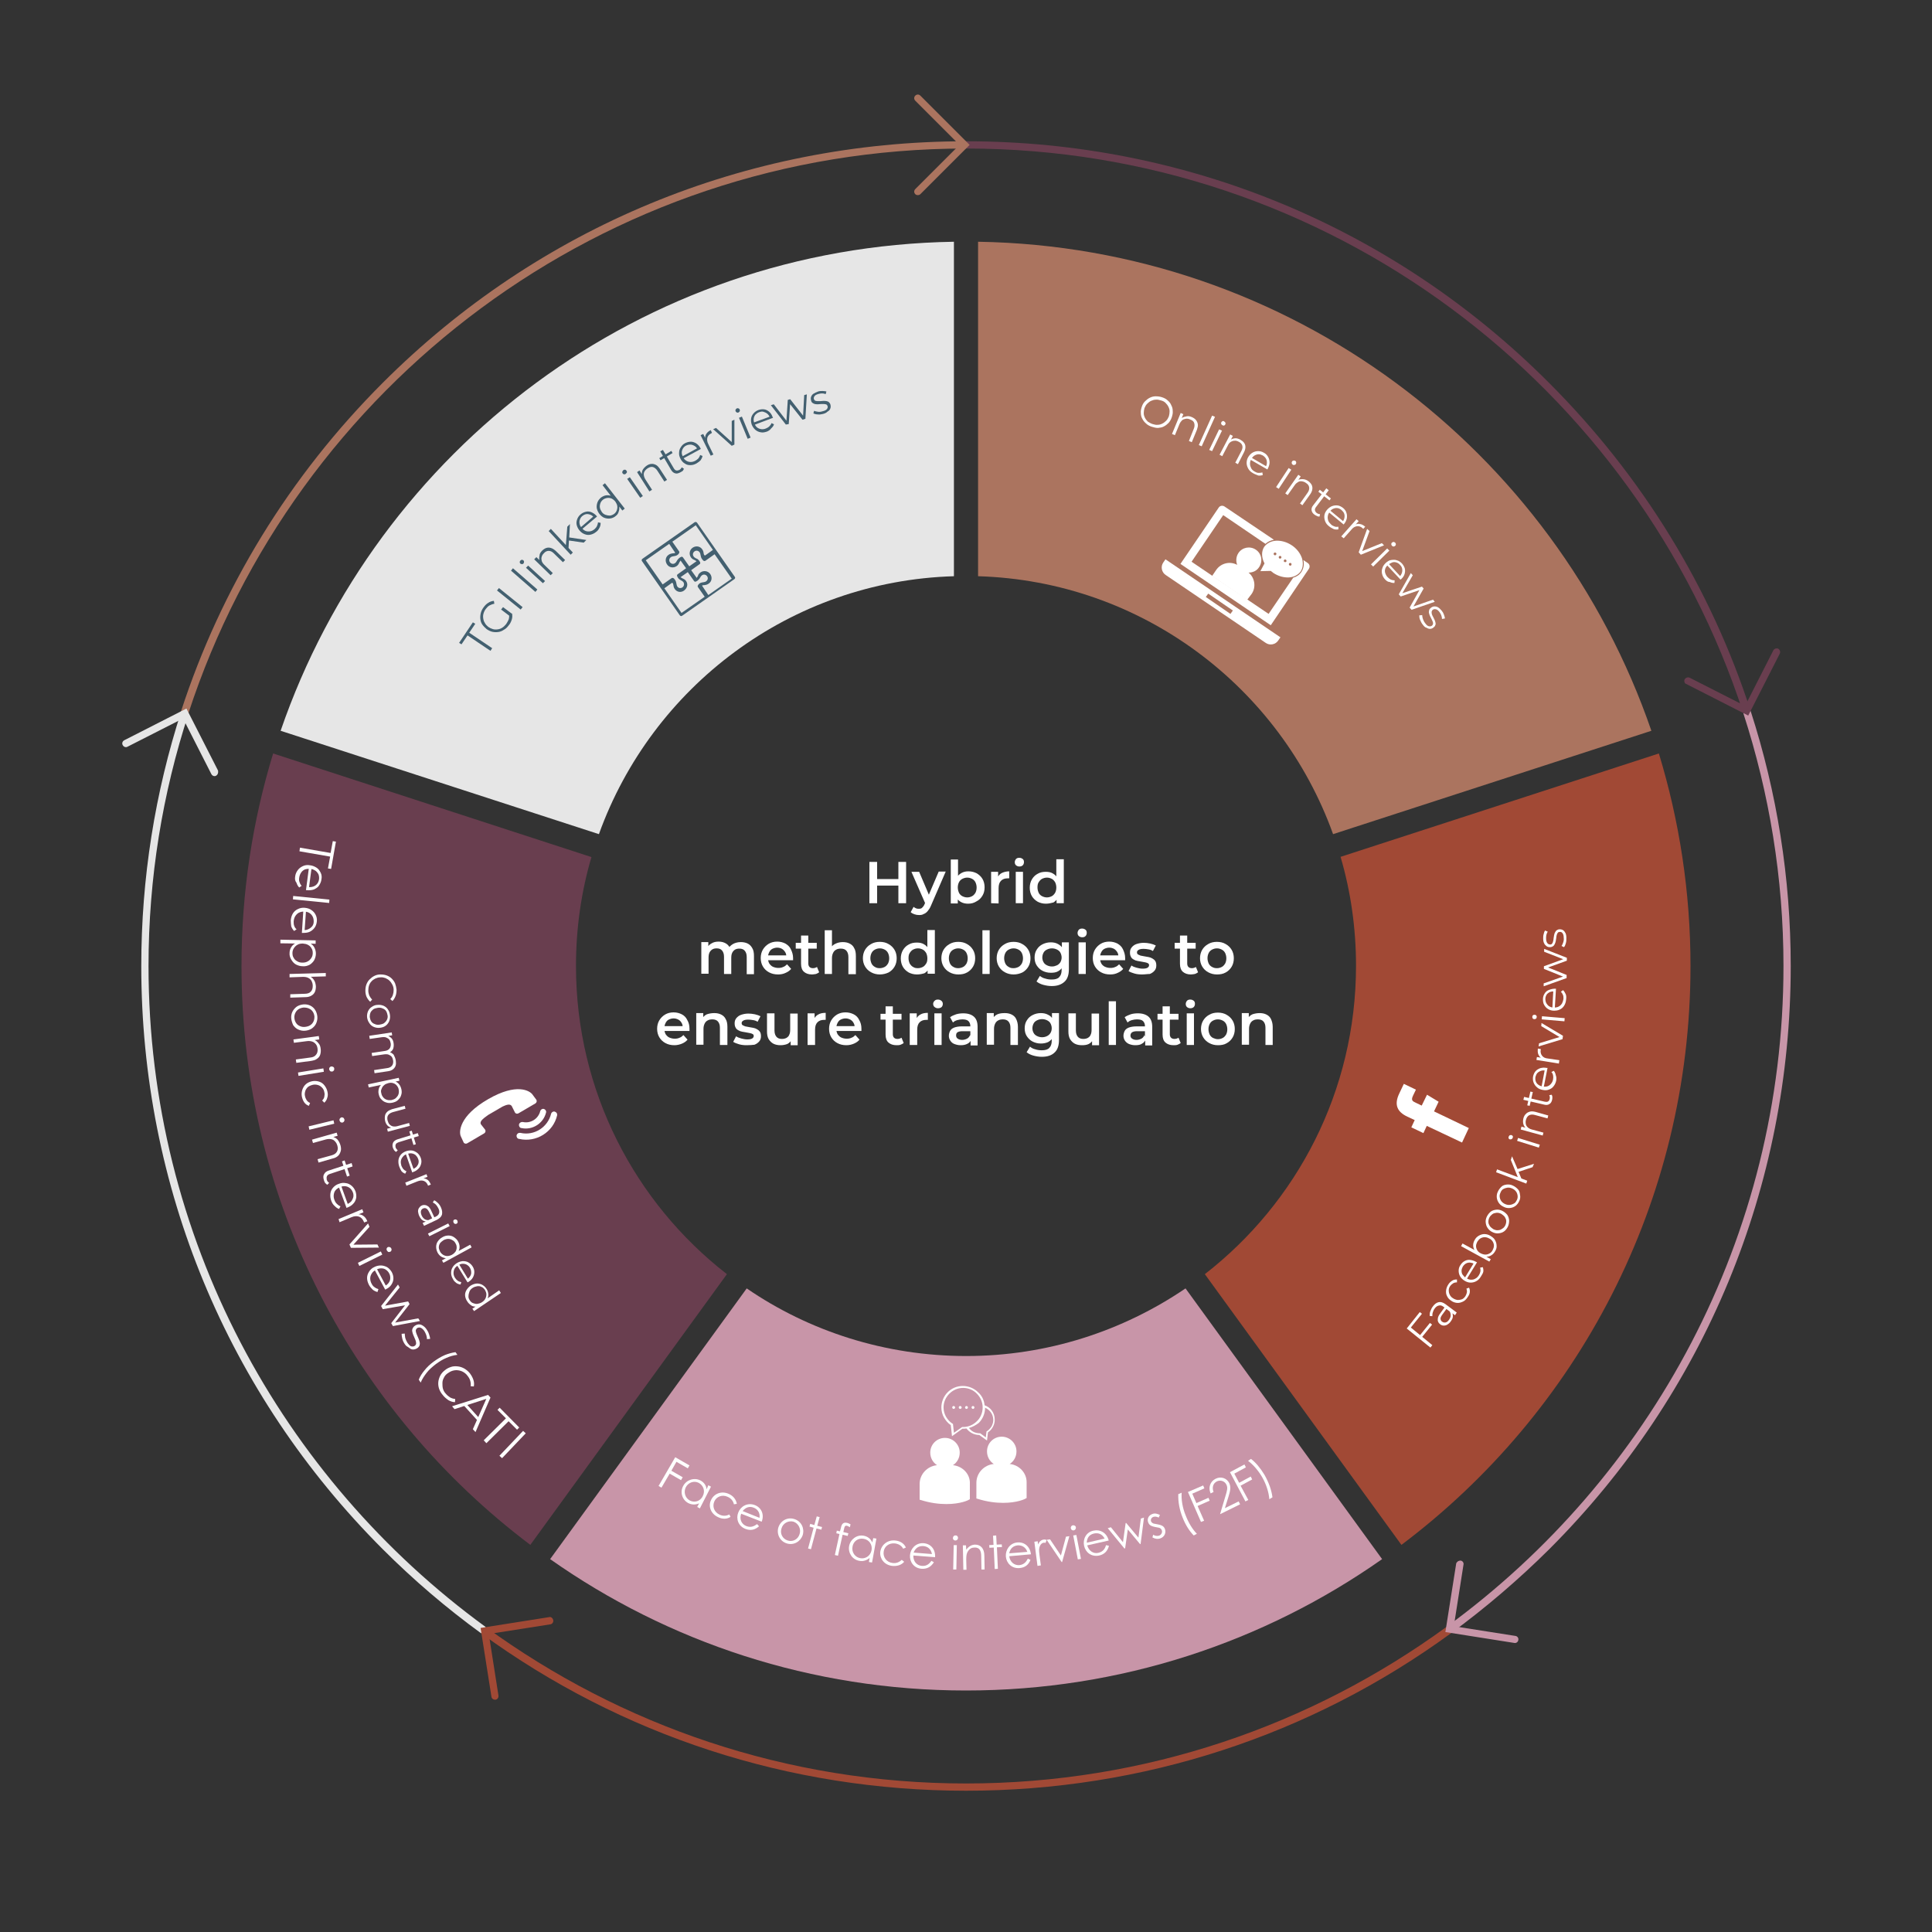<?xml version="1.0" encoding="utf-8"?>
<!-- Generator: Adobe Illustrator 28.0.0, SVG Export Plug-In . SVG Version: 6.00 Build 0)  -->
<svg version="1.1" id="_x2014_ÎÓÈ_x5F_1" xmlns="http://www.w3.org/2000/svg" xmlns:xlink="http://www.w3.org/1999/xlink"
	 x="0px" y="0px" viewBox="0 0 800 800" style="enable-background:new 0 0 800 800;" xml:space="preserve">
<rect x="0" y="0" width="800" height="800" fill="#333333" stroke="none"/>
<style type="text/css">
	.st0{fill:#693E4F;}
	.st1{fill:#C895A8;}
	.st2{fill:#AB745F;}
	.st3{fill:#A14935;}
	.st4{fill:#E6E6E6;}
	.st5{fill:#FFFFFF;}
	.st6{fill:#436070;}
	.st7{fill:none;}
	.st8{fill-rule:evenodd;clip-rule:evenodd;fill:#FFFFFF;}
</style>
<g>
	<path class="st0" d="M721.9,295.4l3-1c-16.4-50.7-44.7-97.1-83.5-135.9C577,94,491.2,58.5,400,58.5v3
		C550.2,61.5,677.8,159.8,721.9,295.4z"/>
	<path class="st1" d="M721.9,295.4c10.7,33,16.6,68.1,16.6,104.6c0,112.4-55.1,212.1-139.6,273.7l1.9,2.6
		c14.3-10.5,27.9-22.1,40.7-34.8c64.5-64.5,100-150.3,100-241.5c0-36.4-5.7-71.9-16.6-105.6L721.9,295.4z"/>
	<path class="st2" d="M400,61.5v-3c-91.2,0-177,35.5-241.5,100c-38.8,38.8-67,85.2-83.5,135.9l3,1C122.2,159.8,249.8,61.5,400,61.5z
		"/>
	<path class="st3" d="M400,738.5c-74.3,0-143-24.1-198.9-64.8l-1.9,2.6c58,42.3,127.6,65.2,200.8,65.2s142.8-22.9,200.8-65.2
		l-1.9-2.6C543,714.4,474.3,738.5,400,738.5z"/>
	<path class="st4" d="M61.5,400c0-36.5,5.8-71.6,16.6-104.6l-3-1C64.2,328.1,58.5,363.6,58.5,400c0,91.2,35.5,177,100,241.5
		c12.8,12.8,26.4,24.4,40.7,34.8l1.9-2.6C116.6,612.1,61.5,512.4,61.5,400z"/>
	<g>
		<path class="st2" d="M380.1,80.8c-0.4,0-0.8-0.1-1.1-0.4c-0.6-0.6-0.6-1.5,0-2.1L397.3,60L379,41.7c-0.6-0.6-0.6-1.5,0-2.1
			s1.5-0.6,2.1,0L401.5,60l-20.4,20.4C380.8,80.7,380.4,80.8,380.1,80.8z"/>
	</g>
	<g>
		<path class="st4" d="M90.2,320.3c-0.1,0.4-0.4,0.7-0.7,0.9c-0.7,0.4-1.6,0.1-2-0.7l-11.7-23l-23,11.7c-0.7,0.4-1.6,0.1-2-0.7
			c-0.4-0.7-0.1-1.6,0.7-2l25.7-13.1l13.1,25.7C90.3,319.5,90.4,319.9,90.2,320.3z"/>
	</g>
	<g>
		<path class="st3" d="M228.5,669.9c0.3,0.2,0.5,0.6,0.6,1c0.1,0.8-0.4,1.6-1.2,1.7l-25.5,4l4,25.5c0.1,0.8-0.4,1.6-1.2,1.7
			c-0.8,0.1-1.6-0.4-1.7-1.2l-4.5-28.5l28.5-4.5C227.8,669.5,228.2,669.6,228.5,669.9z"/>
	</g>
	<g>
		<path class="st1" d="M603.7,646.5c0.3-0.2,0.7-0.3,1.1-0.3c0.8,0.1,1.4,0.9,1.2,1.7l-4,25.5l25.5,4c0.8,0.1,1.4,0.9,1.2,1.7
			c-0.1,0.8-0.9,1.4-1.7,1.2l-28.5-4.5l4.5-28.5C603.1,647.1,603.4,646.7,603.7,646.5z"/>
	</g>
	<g>
		<path class="st0" d="M697.5,282.4c-0.1-0.4-0.1-0.8,0.1-1.1c0.4-0.7,1.3-1,2-0.7l23,11.7l11.7-23c0.4-0.7,1.3-1,2-0.7
			c0.7,0.4,1,1.3,0.7,2l-13.1,25.7l-25.7-13.1C697.8,283.1,697.6,282.8,697.5,282.4z"/>
	</g>
	<g>
		<path class="st4" d="M395,238.6V100.1c-129.4,2.1-238.8,86.1-278.8,202.5L248,345.4C269.9,284.5,327.2,240.6,395,238.6z"/>
		<path class="st2" d="M552,345.4l131.8-42.8c-40-116.4-149.4-200.4-278.8-202.5v138.5C472.8,240.6,530.1,284.5,552,345.4z"/>
		<path class="st1" d="M309.2,533.5l-81.4,112.1C276.5,679.9,335.9,700,400,700s123.5-20.1,172.3-54.4l-81.4-112.1
			c-25.9,17.6-57.2,28-90.8,28S335,551.2,309.2,533.5z"/>
		<path class="st3" d="M686.9,312l-131.8,42.8c4.2,14.3,6.4,29.5,6.4,45.1c0,51.9-24.5,98.1-62.6,127.7l81.4,112.1
			C653,585,700,498,700,400C700,369.4,695.4,339.9,686.9,312z"/>
		<path class="st0" d="M238.5,400c0-15.7,2.2-30.8,6.4-45.1L113.1,312c-8.5,27.8-13.1,57.3-13.1,88c0,98,47,185,119.6,239.7
			L301,527.6C263,498.1,238.5,451.9,238.5,400z"/>
	</g>
	<g>
		<path class="st5" d="M363.2,374H360v-17.1h3.2V374z M372.3,366.7H363V364h9.3V366.7z M372,356.9h3.2V374H372V356.9z"/>
		<path class="st5" d="M380.6,378.9c-0.7,0-1.3-0.1-1.9-0.3c-0.6-0.2-1.2-0.5-1.6-0.9l1.2-2.2c0.3,0.3,0.7,0.5,1,0.6
			c0.4,0.2,0.8,0.2,1.2,0.2c0.6,0,1-0.1,1.3-0.4s0.7-0.7,1-1.4l0.7-1.7l0.3-0.4l4.9-11.5h2.9l-6.1,14.1c-0.4,1-0.9,1.7-1.4,2.3
			c-0.5,0.6-1.1,1-1.7,1.2C382,378.8,381.3,378.9,380.6,378.9z M383.3,374.5l-5.9-13.5h3.2l4.8,11.3L383.3,374.5z"/>
		<path class="st5" d="M393.7,374v-18.1h3v8.1l-0.2,3.5l0.1,3.5v3.1h-2.9V374z M400.9,374.2c-1.1,0-2.1-0.2-3-0.7s-1.6-1.2-2-2.2
			c-0.5-1-0.7-2.2-0.7-3.8c0-1.5,0.3-2.8,0.8-3.8s1.2-1.7,2.1-2.2s1.8-0.7,2.9-0.7c1.3,0,2.4,0.3,3.4,0.8c1,0.6,1.8,1.3,2.4,2.3
			s0.9,2.2,0.9,3.5c0,1.4-0.3,2.5-0.9,3.5s-1.4,1.8-2.4,2.3C403.3,373.9,402.2,374.2,400.9,374.2z M400.5,371.6c0.8,0,1.4-0.2,2-0.5
			s1-0.8,1.4-1.4c0.3-0.6,0.5-1.3,0.5-2.2c0-0.8-0.2-1.6-0.5-2.2s-0.8-1.1-1.4-1.4s-1.2-0.5-2-0.5c-0.7,0-1.4,0.2-2,0.5
			s-1.1,0.8-1.4,1.4s-0.5,1.3-0.5,2.2c0,0.8,0.2,1.5,0.5,2.2c0.3,0.6,0.8,1.1,1.4,1.4S399.8,371.6,400.5,371.6z"/>
		<path class="st5" d="M410.4,374v-13h2.9v3.6l-0.3-1.1c0.4-0.9,1-1.6,1.8-2s1.9-0.7,3.1-0.7v2.9c-0.1,0-0.2,0-0.3,0s-0.2,0-0.3,0
			c-1.2,0-2.1,0.3-2.8,1c-0.7,0.7-1,1.7-1,3.1v6.3L410.4,374L410.4,374z"/>
		<path class="st5" d="M422.1,358.8c-0.6,0-1-0.2-1.4-0.5c-0.4-0.4-0.5-0.8-0.5-1.3s0.2-0.9,0.5-1.3c0.4-0.4,0.8-0.5,1.4-0.5
			s1,0.2,1.4,0.5s0.5,0.8,0.5,1.3s-0.2,1-0.5,1.3C423.2,358.6,422.7,358.8,422.1,358.8z M420.6,374v-13h3v13H420.6z"/>
		<path class="st5" d="M433.1,374.2c-1.3,0-2.4-0.3-3.4-0.8c-1-0.6-1.8-1.3-2.4-2.3s-0.9-2.2-0.9-3.5s0.3-2.5,0.9-3.5
			s1.4-1.8,2.4-2.3c1-0.6,2.1-0.8,3.4-0.8c1.1,0,2.1,0.2,2.9,0.7c0.9,0.5,1.5,1.2,2.1,2.2c0.5,1,0.8,2.2,0.8,3.8
			c0,1.5-0.2,2.8-0.7,3.8s-1.2,1.7-2,2.2C435.3,373.9,434.3,374.2,433.1,374.2z M433.5,371.6c0.7,0,1.4-0.2,2-0.5s1-0.8,1.4-1.4
			c0.3-0.6,0.5-1.3,0.5-2.2c0-0.8-0.2-1.6-0.5-2.2c-0.4-0.6-0.8-1.1-1.4-1.4s-1.2-0.5-2-0.5c-0.7,0-1.4,0.2-2,0.5s-1,0.8-1.4,1.4
			s-0.5,1.3-0.5,2.2c0,0.8,0.2,1.5,0.5,2.2c0.3,0.6,0.8,1.1,1.4,1.4S432.8,371.6,433.5,371.6z M437.5,374v-3.1l0.1-3.5l-0.2-3.5
			v-8.1h3.1V374H437.5z"/>
		<path class="st5" d="M306.8,390.1c1,0,2,0.2,2.8,0.6s1.4,1,1.9,1.9c0.5,0.8,0.7,1.9,0.7,3.3v7.5h-3v-7.1c0-1.2-0.3-2-0.8-2.6
			s-1.2-0.9-2.2-0.9c-0.7,0-1.3,0.1-1.8,0.4s-0.9,0.7-1.2,1.3s-0.4,1.3-0.4,2.2v6.6h-3v-7.1c0-1.2-0.3-2-0.8-2.6s-1.2-0.9-2.2-0.9
			c-0.7,0-1.3,0.1-1.8,0.4s-0.9,0.7-1.2,1.3s-0.4,1.3-0.4,2.2v6.6h-3v-13.1h2.9v3.5l-0.5-1.1c0.4-0.8,1.1-1.5,1.9-1.9
			c0.8-0.5,1.8-0.7,2.9-0.7c1.2,0,2.3,0.3,3.2,0.9c0.9,0.6,1.5,1.5,1.8,2.8l-1.2-0.4c0.4-1,1.1-1.7,2.1-2.3
			C304.4,390.4,305.5,390.1,306.8,390.1z"/>
		<path class="st5" d="M322.2,403.5c-1.5,0-2.7-0.3-3.8-0.9s-1.9-1.4-2.5-2.4s-0.9-2.2-0.9-3.5s0.3-2.5,0.9-3.5s1.4-1.8,2.4-2.4
			s2.2-0.9,3.5-0.9s2.4,0.3,3.4,0.8c1,0.6,1.8,1.3,2.3,2.4s0.9,2.2,0.9,3.6c0,0.1,0,0.3,0,0.4c0,0.2,0,0.3,0,0.5h-10.9v-2h9.3
			l-1.2,0.6c0-0.7-0.1-1.4-0.5-2s-0.8-1-1.3-1.3s-1.2-0.5-2-0.5c-0.7,0-1.4,0.2-2,0.5s-1,0.8-1.3,1.4s-0.5,1.3-0.5,2v0.5
			c0,0.8,0.2,1.5,0.5,2.1c0.4,0.6,0.9,1.1,1.5,1.4c0.7,0.3,1.4,0.5,2.3,0.5c0.7,0,1.4-0.1,2-0.4c0.6-0.2,1.1-0.6,1.6-1.1l1.7,1.9
			c-0.6,0.7-1.3,1.2-2.2,1.6C324.4,403.3,323.3,403.5,322.2,403.5z"/>
		<path class="st5" d="M329.5,392.8v-2.4h8.7v2.4H329.5z M336.2,403.5c-1.4,0-2.5-0.4-3.3-1.1s-1.2-1.8-1.2-3.3v-11.7h3V399
			c0,0.6,0.2,1.1,0.5,1.4s0.8,0.5,1.4,0.5c0.7,0,1.2-0.2,1.7-0.5l0.9,2.2c-0.4,0.3-0.8,0.5-1.3,0.7
			C337.3,403.4,336.7,403.5,336.2,403.5z"/>
		<path class="st5" d="M349,390.1c1.1,0,2,0.2,2.8,0.6s1.5,1,1.9,1.9c0.5,0.8,0.7,1.9,0.7,3.3v7.5h-3.1v-7.1c0-1.2-0.3-2-0.8-2.6
			s-1.3-0.9-2.3-0.9c-0.7,0-1.4,0.1-1.9,0.4c-0.6,0.3-1,0.7-1.3,1.3c-0.3,0.6-0.5,1.3-0.5,2.2v6.6h-3v-18.1h3v8.6l-0.6-1.1
			c0.4-0.8,1.1-1.5,2-1.9C346.9,390.3,347.9,390.1,349,390.1z"/>
		<path class="st5" d="M364.3,403.5c-1.3,0-2.5-0.3-3.6-0.9s-1.9-1.4-2.5-2.4s-0.9-2.2-0.9-3.4c0-1.3,0.3-2.5,0.9-3.5
			s1.4-1.8,2.5-2.4c1-0.6,2.2-0.9,3.6-0.9s2.6,0.3,3.6,0.9c1.1,0.6,1.9,1.4,2.5,2.4s0.9,2.2,0.9,3.5s-0.3,2.5-0.9,3.5
			s-1.4,1.8-2.5,2.4C366.8,403.2,365.6,403.5,364.3,403.5z M364.3,400.9c0.7,0,1.4-0.2,2-0.5s1-0.8,1.4-1.4c0.3-0.6,0.5-1.3,0.5-2.2
			c0-0.8-0.2-1.6-0.5-2.2s-0.8-1.1-1.4-1.4s-1.2-0.5-2-0.5s-1.4,0.2-2,0.5s-1.1,0.8-1.4,1.4s-0.5,1.3-0.5,2.2c0,0.8,0.2,1.5,0.5,2.2
			c0.3,0.6,0.8,1.1,1.4,1.4C362.9,400.8,363.6,400.9,364.3,400.9z"/>
		<path class="st5" d="M379.7,403.5c-1.3,0-2.4-0.3-3.4-0.8c-1-0.6-1.8-1.3-2.4-2.3s-0.9-2.2-0.9-3.5s0.3-2.5,0.9-3.5
			s1.4-1.8,2.4-2.3c1-0.6,2.1-0.8,3.4-0.8c1.1,0,2.1,0.2,2.9,0.7c0.9,0.5,1.5,1.2,2.1,2.2c0.5,1,0.8,2.2,0.8,3.8
			c0,1.5-0.2,2.8-0.7,3.8s-1.2,1.7-2,2.2C381.8,403.3,380.8,403.5,379.7,403.5z M380.1,400.9c0.7,0,1.4-0.2,2-0.5s1-0.8,1.4-1.4
			s0.5-1.3,0.5-2.2c0-0.8-0.2-1.6-0.5-2.2c-0.4-0.6-0.8-1.1-1.4-1.4s-1.2-0.5-2-0.5s-1.4,0.2-2,0.5s-1,0.8-1.4,1.4s-0.5,1.3-0.5,2.2
			c0,0.8,0.2,1.5,0.5,2.2c0.4,0.6,0.8,1.1,1.4,1.4C378.7,400.8,379.3,400.9,380.1,400.9z M384.1,403.3v-3.1l0.1-3.5l-0.2-3.5v-8.1
			h3.1v18.1h-3V403.3z"/>
		<path class="st5" d="M396.8,403.5c-1.3,0-2.5-0.3-3.6-0.9s-1.9-1.4-2.5-2.4s-0.9-2.2-0.9-3.4c0-1.3,0.3-2.5,0.9-3.5
			s1.4-1.8,2.5-2.4c1-0.6,2.2-0.9,3.6-0.9s2.6,0.3,3.6,0.9c1.1,0.6,1.9,1.4,2.5,2.4s0.9,2.2,0.9,3.5s-0.3,2.5-0.9,3.5
			s-1.4,1.8-2.5,2.4S398.2,403.5,396.8,403.5z M396.8,400.9c0.7,0,1.4-0.2,2-0.5s1-0.8,1.4-1.4c0.3-0.6,0.5-1.3,0.5-2.2
			c0-0.8-0.2-1.6-0.5-2.2s-0.8-1.1-1.4-1.4s-1.2-0.5-2-0.5s-1.4,0.2-2,0.5s-1.1,0.8-1.4,1.4s-0.5,1.3-0.5,2.2c0,0.8,0.2,1.5,0.5,2.2
			c0.3,0.6,0.8,1.1,1.4,1.4C395.5,400.8,396.1,400.9,396.8,400.9z"/>
		<path class="st5" d="M406.8,403.3v-18.1h3v18.1H406.8z"/>
		<path class="st5" d="M419.7,403.5c-1.3,0-2.5-0.3-3.6-0.9s-1.9-1.4-2.5-2.4s-0.9-2.2-0.9-3.4c0-1.3,0.3-2.5,0.9-3.5
			s1.4-1.8,2.5-2.4c1-0.6,2.2-0.9,3.6-0.9s2.6,0.3,3.6,0.9c1.1,0.6,1.9,1.4,2.5,2.4s0.9,2.2,0.9,3.5s-0.3,2.5-0.9,3.5
			s-1.4,1.8-2.5,2.4C422.2,403.2,421,403.5,419.7,403.5z M419.7,400.9c0.7,0,1.4-0.2,2-0.5s1-0.8,1.4-1.4c0.3-0.6,0.5-1.3,0.5-2.2
			c0-0.8-0.2-1.6-0.5-2.2s-0.8-1.1-1.4-1.4s-1.2-0.5-2-0.5s-1.4,0.2-2,0.5s-1.1,0.8-1.4,1.4s-0.5,1.3-0.5,2.2c0,0.8,0.2,1.5,0.5,2.2
			c0.3,0.6,0.8,1.1,1.4,1.4C418.3,400.8,418.9,400.9,419.7,400.9z"/>
		<path class="st5" d="M435.1,402.8c-1.3,0-2.4-0.3-3.4-0.8s-1.8-1.3-2.4-2.2s-0.9-2-0.9-3.3s0.3-2.4,0.9-3.3c0.6-1,1.4-1.7,2.4-2.2
			s2.1-0.8,3.4-0.8c1.1,0,2.1,0.2,3,0.7s1.6,1.1,2.1,2.1c0.5,0.9,0.8,2.1,0.8,3.6c0,1.4-0.3,2.6-0.8,3.5s-1.2,1.6-2.1,2.1
			S436.2,402.8,435.1,402.8z M435.5,408.3c-1.2,0-2.4-0.2-3.5-0.5s-2.1-0.8-2.8-1.4l1.4-2.3c0.6,0.5,1.3,0.9,2.2,1.1
			c0.9,0.3,1.8,0.4,2.7,0.4c1.4,0,2.5-0.3,3.1-1c0.7-0.7,1-1.7,1-3v-2.3l0.2-2.9l-0.1-3v-3.2h2.9v11.1c0,2.4-0.6,4.1-1.8,5.2
			C439.5,407.7,437.8,408.3,435.5,408.3z M435.6,400.2c0.8,0,1.4-0.2,2.1-0.5c0.6-0.3,1.1-0.8,1.4-1.3c0.3-0.6,0.5-1.2,0.5-1.9
			c0-0.7-0.2-1.4-0.5-2s-0.8-1-1.4-1.3s-1.3-0.5-2.1-0.5c-0.8,0-1.5,0.2-2.1,0.5s-1.1,0.7-1.4,1.3s-0.5,1.2-0.5,2
			c0,0.7,0.2,1.4,0.5,1.9c0.3,0.6,0.8,1,1.4,1.3S434.8,400.2,435.6,400.2z"/>
		<path class="st5" d="M448.1,388.1c-0.6,0-1-0.2-1.4-0.5c-0.4-0.4-0.5-0.8-0.5-1.3s0.2-0.9,0.5-1.3c0.4-0.4,0.8-0.5,1.4-0.5
			s1,0.2,1.4,0.5s0.5,0.8,0.5,1.3s-0.2,1-0.5,1.3C449.1,388,448.7,388.1,448.1,388.1z M446.6,403.3v-13.1h3v13.1H446.6z"/>
		<path class="st5" d="M459.7,403.5c-1.5,0-2.7-0.3-3.8-0.9s-1.9-1.4-2.5-2.4s-0.9-2.2-0.9-3.5s0.3-2.5,0.9-3.5s1.4-1.8,2.4-2.4
			s2.2-0.9,3.5-0.9s2.4,0.3,3.4,0.8c1,0.6,1.8,1.3,2.3,2.4s0.9,2.2,0.9,3.6c0,0.1,0,0.3,0,0.4c0,0.2,0,0.3,0,0.5H455v-2h9.3
			l-1.2,0.6c0-0.7-0.1-1.4-0.5-2s-0.8-1-1.3-1.3c-0.6-0.3-1.2-0.5-2-0.5c-0.7,0-1.4,0.2-2,0.5s-1,0.8-1.3,1.4s-0.5,1.3-0.5,2v0.5
			c0,0.8,0.2,1.5,0.5,2.1s0.9,1.1,1.5,1.4c0.7,0.3,1.4,0.5,2.3,0.5c0.7,0,1.4-0.1,2-0.4c0.6-0.2,1.1-0.6,1.6-1.1l1.7,1.9
			c-0.6,0.7-1.3,1.2-2.2,1.6C461.9,403.3,460.9,403.5,459.7,403.5z"/>
		<path class="st5" d="M472.9,403.5c-1.1,0-2.2-0.1-3.2-0.4s-1.8-0.6-2.4-1l1.2-2.3c0.6,0.4,1.3,0.7,2.1,0.9s1.6,0.4,2.5,0.4
			s1.6-0.1,2.1-0.4c0.4-0.3,0.6-0.6,0.6-1s-0.1-0.6-0.4-0.8c-0.3-0.2-0.7-0.3-1.1-0.4s-1-0.2-1.6-0.3s-1.2-0.2-1.7-0.3
			c-0.6-0.1-1.1-0.3-1.6-0.6c-0.5-0.3-0.9-0.6-1.1-1.1c-0.3-0.5-0.4-1.1-0.4-1.8c0-0.8,0.2-1.5,0.7-2.1s1.1-1.1,2-1.4s1.9-0.5,3-0.5
			c0.9,0,1.7,0.1,2.7,0.3c0.9,0.2,1.7,0.5,2.3,0.8l-1.2,2.3c-0.6-0.4-1.2-0.6-1.9-0.7c-0.6-0.1-1.3-0.2-1.9-0.2
			c-0.9,0-1.6,0.1-2.1,0.4s-0.7,0.6-0.7,1s0.1,0.7,0.4,0.9c0.3,0.2,0.7,0.3,1.1,0.5c0.5,0.1,1,0.2,1.6,0.3c0.6,0.1,1.2,0.2,1.7,0.3
			c0.6,0.1,1.1,0.3,1.6,0.6c0.5,0.3,0.9,0.6,1.2,1.1c0.3,0.5,0.4,1.1,0.4,1.8c0,0.8-0.2,1.5-0.7,2.1s-1.2,1.1-2,1.4
			C475.1,403.3,474.1,403.5,472.9,403.5z"/>
		<path class="st5" d="M486.4,392.8v-2.4h8.7v2.4H486.4z M493.1,403.5c-1.4,0-2.5-0.4-3.3-1.1s-1.2-1.8-1.2-3.3v-11.7h3V399
			c0,0.6,0.2,1.1,0.5,1.4s0.8,0.5,1.4,0.5c0.7,0,1.2-0.2,1.7-0.5l0.9,2.2c-0.4,0.3-0.8,0.5-1.3,0.7
			C494.1,403.4,493.6,403.5,493.1,403.5z"/>
		<path class="st5" d="M503.9,403.5c-1.3,0-2.5-0.3-3.6-0.9s-1.9-1.4-2.5-2.4s-0.9-2.2-0.9-3.4c0-1.3,0.3-2.5,0.9-3.5
			s1.4-1.8,2.5-2.4c1-0.6,2.2-0.9,3.6-0.9s2.6,0.3,3.6,0.9c1.1,0.6,1.9,1.4,2.5,2.4s0.9,2.2,0.9,3.5s-0.3,2.5-0.9,3.5
			s-1.4,1.8-2.5,2.4S505.3,403.5,503.9,403.5z M503.9,400.9c0.8,0,1.4-0.2,2-0.5s1-0.8,1.4-1.4c0.3-0.6,0.5-1.3,0.5-2.2
			c0-0.8-0.2-1.6-0.5-2.2s-0.8-1.1-1.4-1.4s-1.2-0.5-2-0.5s-1.4,0.2-2,0.5s-1.1,0.8-1.4,1.4s-0.5,1.3-0.5,2.2c0,0.8,0.2,1.5,0.5,2.2
			c0.3,0.6,0.8,1.1,1.4,1.4C502.6,400.8,503.2,400.9,503.9,400.9z"/>
		<path class="st5" d="M279.3,432.8c-1.5,0-2.7-0.3-3.8-0.9c-1.1-0.6-1.9-1.4-2.5-2.4s-0.9-2.2-0.9-3.5s0.3-2.5,0.9-3.5
			s1.4-1.8,2.4-2.4s2.2-0.9,3.5-0.9s2.4,0.3,3.4,0.8s1.8,1.3,2.3,2.4c0.6,1,0.9,2.2,0.9,3.6c0,0.1,0,0.3,0,0.4c0,0.2,0,0.3,0,0.5
			h-10.9v-2h9.3l-1.2,0.6c0-0.7-0.1-1.4-0.5-2c-0.3-0.6-0.8-1-1.3-1.3c-0.6-0.3-1.2-0.5-2-0.5c-0.7,0-1.4,0.2-2,0.5s-1,0.8-1.3,1.4
			s-0.5,1.3-0.5,2v0.5c0,0.8,0.2,1.5,0.5,2.1c0.4,0.6,0.9,1.1,1.5,1.4c0.7,0.3,1.4,0.5,2.3,0.5c0.7,0,1.4-0.1,2-0.4
			c0.6-0.2,1.1-0.6,1.6-1.1l1.7,1.9c-0.6,0.7-1.3,1.2-2.2,1.6S280.4,432.8,279.3,432.8z"/>
		<path class="st5" d="M295.8,419.5c1.1,0,2,0.2,2.8,0.6s1.5,1,1.9,1.9c0.5,0.8,0.7,1.9,0.7,3.2v7.5h-3.1v-7.1c0-1.2-0.3-2-0.8-2.6
			s-1.3-0.9-2.3-0.9c-0.7,0-1.4,0.1-1.9,0.4c-0.6,0.3-1,0.7-1.3,1.3c-0.3,0.6-0.5,1.3-0.5,2.2v6.6h-3v-13.1h2.9v3.5l-0.5-1.1
			c0.4-0.8,1.1-1.5,2-1.9C293.6,419.7,294.6,419.5,295.8,419.5z"/>
		<path class="st5" d="M309.2,432.8c-1.1,0-2.2-0.1-3.2-0.4s-1.8-0.6-2.4-1l1.2-2.3c0.6,0.4,1.3,0.7,2.1,0.9s1.6,0.4,2.5,0.4
			s1.6-0.1,2.1-0.4c0.4-0.3,0.6-0.6,0.6-1s-0.1-0.6-0.4-0.8c-0.3-0.2-0.7-0.3-1.1-0.4s-1-0.2-1.6-0.3c-0.6-0.1-1.2-0.2-1.7-0.3
			c-0.6-0.1-1.1-0.3-1.6-0.6c-0.5-0.3-0.9-0.6-1.1-1.1c-0.3-0.5-0.4-1.1-0.4-1.8c0-0.8,0.2-1.5,0.7-2.1s1.1-1.1,2-1.4s1.9-0.5,3-0.5
			c0.9,0,1.7,0.1,2.7,0.3c0.9,0.2,1.7,0.5,2.3,0.8l-1.2,2.3c-0.6-0.4-1.2-0.6-1.9-0.7c-0.6-0.1-1.3-0.2-1.9-0.2
			c-0.9,0-1.6,0.1-2.1,0.4s-0.7,0.6-0.7,1s0.1,0.7,0.4,0.9c0.3,0.2,0.7,0.3,1.1,0.5c0.5,0.1,1,0.2,1.6,0.3c0.6,0.1,1.2,0.2,1.7,0.3
			c0.6,0.1,1.1,0.3,1.6,0.6c0.5,0.3,0.9,0.6,1.2,1.1c0.3,0.5,0.4,1.1,0.4,1.8c0,0.8-0.2,1.5-0.7,2.1s-1.2,1.1-2,1.4
			C311.4,432.7,310.4,432.8,309.2,432.8z"/>
		<path class="st5" d="M323.2,432.8c-1.1,0-2.1-0.2-2.9-0.6s-1.5-1.1-2-1.9c-0.5-0.9-0.7-1.9-0.7-3.2v-7.5h3.1v7.1
			c0,1.2,0.3,2,0.8,2.6s1.3,0.9,2.2,0.9c0.7,0,1.3-0.1,1.9-0.4c0.5-0.3,1-0.7,1.2-1.3c0.3-0.6,0.4-1.3,0.4-2.2v-6.6h3.1v13.1h-2.9
			v-3.5l0.5,1.1c-0.4,0.8-1.1,1.5-1.9,1.9C325.2,432.6,324.2,432.8,323.2,432.8z"/>
		<path class="st5" d="M334.4,432.7v-13.1h2.9v3.6l-0.3-1.1c0.4-0.9,1-1.6,1.8-2c0.8-0.5,1.9-0.7,3.1-0.7v2.9c-0.1,0-0.2,0-0.3,0
			c-0.1,0-0.2,0-0.3,0c-1.2,0-2.1,0.3-2.8,1c-0.7,0.7-1,1.7-1,3.1v6.3L334.4,432.7L334.4,432.7z"/>
		<path class="st5" d="M350.5,432.8c-1.5,0-2.7-0.3-3.8-0.9c-1.1-0.6-1.9-1.4-2.5-2.4s-0.9-2.2-0.9-3.5s0.3-2.5,0.9-3.5
			s1.4-1.8,2.4-2.4s2.2-0.9,3.5-0.9s2.4,0.3,3.4,0.8s1.8,1.3,2.3,2.4c0.6,1,0.9,2.2,0.9,3.6c0,0.1,0,0.3,0,0.4c0,0.2,0,0.3,0,0.5
			h-10.9v-2h9.3l-1.2,0.6c0-0.7-0.1-1.4-0.5-2c-0.3-0.6-0.8-1-1.3-1.3c-0.6-0.3-1.2-0.5-2-0.5c-0.7,0-1.4,0.2-2,0.5s-1,0.8-1.3,1.4
			s-0.5,1.3-0.5,2v0.5c0,0.8,0.2,1.5,0.5,2.1c0.4,0.6,0.9,1.1,1.5,1.4c0.7,0.3,1.4,0.5,2.3,0.5c0.7,0,1.4-0.1,2-0.4
			c0.6-0.2,1.1-0.6,1.6-1.1l1.7,1.9c-0.6,0.7-1.3,1.2-2.2,1.6S351.7,432.8,350.5,432.8z"/>
		<path class="st5" d="M364.6,422.2v-2.4h8.7v2.4H364.6z M371.2,432.8c-1.4,0-2.5-0.4-3.3-1.1s-1.2-1.8-1.2-3.3v-11.7h3v11.6
			c0,0.6,0.2,1.1,0.5,1.4s0.8,0.5,1.4,0.5c0.7,0,1.2-0.2,1.7-0.5l0.9,2.2c-0.4,0.3-0.8,0.5-1.3,0.7S371.8,432.8,371.2,432.8z"/>
		<path class="st5" d="M376.7,432.7v-13.1h2.9v3.6l-0.3-1.1c0.4-0.9,1-1.6,1.8-2c0.8-0.5,1.9-0.7,3.1-0.7v2.9c-0.1,0-0.2,0-0.3,0
			c-0.1,0-0.2,0-0.3,0c-1.2,0-2.1,0.3-2.8,1c-0.7,0.7-1,1.7-1,3.1v6.3L376.7,432.7L376.7,432.7z"/>
		<path class="st5" d="M388.4,417.5c-0.6,0-1-0.2-1.4-0.5s-0.6-0.8-0.6-1.3s0.2-0.9,0.6-1.3s0.8-0.5,1.4-0.5s1,0.2,1.4,0.5
			s0.6,0.8,0.6,1.3s-0.2,1-0.5,1.3S389,417.5,388.4,417.5z M386.9,432.7v-13.1h3v13.1H386.9z"/>
		<path class="st5" d="M397.8,432.8c-1,0-1.8-0.2-2.6-0.5s-1.3-0.8-1.7-1.4c-0.4-0.6-0.6-1.3-0.6-2s0.2-1.4,0.5-2s0.9-1.1,1.7-1.4
			c0.8-0.3,1.9-0.5,3.2-0.5h3.8v2h-3.6c-1,0-1.7,0.2-2.1,0.5s-0.5,0.8-0.5,1.3s0.2,1,0.7,1.3c0.4,0.3,1.1,0.5,1.8,0.5
			c0.7,0,1.4-0.2,2-0.5s1-0.8,1.3-1.5l0.5,1.8c-0.3,0.8-0.8,1.4-1.6,1.8S399,432.8,397.8,432.8z M401.9,432.7V430l-0.1-0.5v-4.6
			c0-0.9-0.3-1.6-0.8-2.1s-1.4-0.7-2.5-0.7c-0.7,0-1.4,0.1-2.1,0.3c-0.7,0.2-1.3,0.5-1.8,1l-1.2-2.2c0.7-0.5,1.6-0.9,2.5-1.2
			c1-0.3,2-0.4,3-0.4c1.9,0,3.4,0.5,4.4,1.4s1.5,2.3,1.5,4.2v7.7h-2.9V432.7z"/>
		<path class="st5" d="M416.1,419.5c1.1,0,2,0.2,2.8,0.6s1.5,1,1.9,1.9s0.7,1.9,0.7,3.2v7.5h-3.1v-7.1c0-1.2-0.3-2-0.8-2.6
			s-1.3-0.9-2.3-0.9c-0.7,0-1.4,0.1-1.9,0.4c-0.6,0.3-1,0.7-1.3,1.3c-0.3,0.6-0.5,1.3-0.5,2.2v6.6h-3v-13.1h2.9v3.5l-0.5-1.1
			c0.4-0.8,1.1-1.5,2-1.9S415,419.5,416.1,419.5z"/>
		<path class="st5" d="M431,432.1c-1.3,0-2.4-0.3-3.4-0.8s-1.8-1.3-2.4-2.2c-0.6-0.9-0.9-2-0.9-3.3s0.3-2.4,0.9-3.3
			c0.6-1,1.4-1.7,2.4-2.2s2.1-0.8,3.4-0.8c1.1,0,2.1,0.2,3,0.7c0.9,0.4,1.6,1.1,2.1,2.1c0.5,0.9,0.8,2.1,0.8,3.6
			c0,1.4-0.3,2.6-0.8,3.5s-1.2,1.6-2.1,2.1C433.1,431.9,432.1,432.1,431,432.1z M431.4,437.6c-1.2,0-2.4-0.2-3.5-0.5
			s-2.1-0.8-2.8-1.4l1.4-2.3c0.6,0.5,1.3,0.9,2.2,1.1c0.9,0.3,1.8,0.4,2.7,0.4c1.4,0,2.5-0.3,3.1-1c0.7-0.7,1-1.7,1-3v-2.3l0.2-2.9
			l-0.1-3v-3.2h2.9v11.1c0,2.4-0.6,4.1-1.8,5.2C435.5,437,433.7,437.6,431.4,437.6z M431.5,429.5c0.8,0,1.5-0.2,2.1-0.5
			s1.1-0.8,1.4-1.3s0.5-1.2,0.5-1.9c0-0.8-0.2-1.4-0.5-2s-0.8-1-1.4-1.3s-1.3-0.5-2.1-0.5c-0.8,0-1.5,0.2-2.1,0.5s-1.1,0.7-1.4,1.3
			c-0.3,0.6-0.5,1.2-0.5,2c0,0.7,0.2,1.4,0.5,1.9c0.3,0.6,0.8,1,1.4,1.3S430.7,429.5,431.5,429.5z"/>
		<path class="st5" d="M448,432.8c-1.1,0-2.1-0.2-2.9-0.6s-1.5-1.1-2-1.9c-0.5-0.9-0.7-1.9-0.7-3.2v-7.5h3.1v7.1
			c0,1.2,0.3,2,0.8,2.6s1.3,0.9,2.2,0.9c0.7,0,1.3-0.1,1.9-0.4c0.5-0.3,1-0.7,1.2-1.3c0.3-0.6,0.4-1.3,0.4-2.2v-6.6h3.1v13.1h-2.9
			v-3.5l0.5,1.1c-0.4,0.8-1.1,1.5-1.9,1.9S449,432.8,448,432.8z"/>
		<path class="st5" d="M459.1,432.7v-18.1h3v18.1H459.1z"/>
		<path class="st5" d="M470.1,432.8c-1,0-1.8-0.2-2.6-0.5c-0.7-0.3-1.3-0.8-1.7-1.4c-0.4-0.6-0.6-1.3-0.6-2s0.2-1.4,0.5-2
			s0.9-1.1,1.7-1.4s1.9-0.5,3.2-0.5h3.8v2h-3.6c-1,0-1.7,0.2-2.1,0.5s-0.6,0.8-0.6,1.3s0.2,1,0.7,1.3c0.4,0.3,1.1,0.5,1.8,0.5
			c0.7,0,1.4-0.2,2-0.5s1-0.8,1.3-1.5l0.5,1.8c-0.3,0.8-0.8,1.4-1.6,1.8C472.3,432.6,471.3,432.8,470.1,432.8z M474.2,432.7V430
			l-0.1-0.5v-4.6c0-0.9-0.3-1.6-0.8-2.1s-1.4-0.7-2.5-0.7c-0.7,0-1.4,0.1-2.1,0.3c-0.7,0.2-1.3,0.5-1.8,1l-1.2-2.2
			c0.7-0.5,1.6-0.9,2.5-1.2s2-0.4,3-0.4c1.9,0,3.4,0.5,4.4,1.4s1.5,2.3,1.5,4.2v7.7h-2.9V432.7z"/>
		<path class="st5" d="M479.3,422.2v-2.4h8.7v2.4H479.3z M485.9,432.8c-1.4,0-2.5-0.4-3.3-1.1s-1.2-1.8-1.2-3.3v-11.7h3v11.6
			c0,0.6,0.2,1.1,0.5,1.4s0.8,0.5,1.4,0.5c0.7,0,1.2-0.2,1.7-0.5l0.9,2.2c-0.4,0.3-0.8,0.5-1.3,0.7S486.5,432.8,485.9,432.8z"/>
		<path class="st5" d="M492.9,417.5c-0.6,0-1-0.2-1.4-0.5c-0.4-0.4-0.5-0.8-0.5-1.3s0.2-0.9,0.5-1.3c0.4-0.4,0.8-0.5,1.4-0.5
			s1,0.2,1.4,0.5s0.5,0.8,0.5,1.3s-0.2,1-0.5,1.3S493.5,417.5,492.9,417.5z M491.4,432.7v-13.1h3v13.1H491.4z"/>
		<path class="st5" d="M504.3,432.8c-1.3,0-2.5-0.3-3.6-0.9s-1.9-1.4-2.5-2.4s-0.9-2.2-0.9-3.4c0-1.3,0.3-2.5,0.9-3.5
			s1.4-1.8,2.5-2.4c1-0.6,2.2-0.9,3.6-0.9s2.6,0.3,3.6,0.9c1.1,0.6,1.9,1.4,2.5,2.4s0.9,2.2,0.9,3.5s-0.3,2.5-0.9,3.5
			s-1.4,1.8-2.5,2.4C506.9,432.6,505.7,432.8,504.3,432.8z M504.3,430.3c0.8,0,1.4-0.2,2-0.5s1-0.8,1.4-1.4c0.3-0.6,0.5-1.3,0.5-2.2
			c0-0.8-0.2-1.6-0.5-2.2s-0.8-1.1-1.4-1.4s-1.2-0.5-2-0.5s-1.4,0.2-2,0.5s-1.1,0.8-1.4,1.4s-0.5,1.3-0.5,2.2c0,0.8,0.2,1.5,0.5,2.2
			c0.3,0.6,0.8,1.1,1.4,1.4C503,430.1,503.6,430.3,504.3,430.3z"/>
		<path class="st5" d="M521.6,419.5c1.1,0,2,0.2,2.8,0.6s1.5,1,1.9,1.9s0.7,1.9,0.7,3.2v7.5h-3v-7.1c0-1.2-0.3-2-0.8-2.6
			s-1.3-0.9-2.3-0.9c-0.7,0-1.4,0.1-1.9,0.4c-0.6,0.3-1,0.7-1.3,1.3c-0.3,0.6-0.5,1.3-0.5,2.2v6.6h-3v-13.1h2.9v3.5l-0.5-1.1
			c0.4-0.8,1.1-1.5,2-1.9C519.5,419.7,520.5,419.5,521.6,419.5z"/>
	</g>
	<g>
		<path class="st5" d="M151.3,410.3c0-0.9,0.1-1.8,0.4-2.6c0.3-0.8,0.7-1.5,1.3-2.1s1.2-1.1,2-1.5s1.6-0.6,2.5-0.6s1.8,0.1,2.6,0.4
			s1.5,0.7,2.1,1.3c0.6,0.6,1.1,1.3,1.4,2c0.3,0.8,0.5,1.7,0.6,2.6c0,0.9-0.1,1.8-0.4,2.6c-0.3,0.8-0.7,1.5-1.3,2.1l-0.9-0.8
			c0.5-0.5,0.9-1.1,1.1-1.8c0.2-0.6,0.3-1.3,0.3-2c0-0.8-0.2-1.5-0.5-2.1s-0.7-1.2-1.2-1.7s-1.1-0.8-1.7-1.1
			c-0.6-0.2-1.3-0.4-2.1-0.3c-0.8,0-1.4,0.2-2.1,0.5c-0.6,0.3-1.2,0.7-1.6,1.2c-0.5,0.5-0.8,1.1-1,1.7s-0.3,1.4-0.3,2.1
			s0.2,1.4,0.4,2c0.3,0.6,0.7,1.2,1.2,1.7l-0.8,0.9c-0.6-0.5-1.1-1.2-1.5-2C151.5,412.1,151.3,411.2,151.3,410.3z"/>
		<path class="st5" d="M152,421.2c-0.1-0.9,0.1-1.8,0.4-2.5c0.4-0.8,0.9-1.4,1.6-1.8c0.7-0.5,1.5-0.8,2.4-0.8
			c0.9-0.1,1.8,0.1,2.5,0.4c0.8,0.4,1.4,0.9,1.8,1.6c0.5,0.7,0.7,1.5,0.8,2.4s-0.1,1.8-0.4,2.5c-0.4,0.8-0.9,1.4-1.5,1.8
			c-0.7,0.5-1.5,0.7-2.4,0.8c-0.9,0.1-1.8-0.1-2.5-0.4s-1.4-0.9-1.8-1.6C152.4,422.9,152.1,422.1,152,421.2z M153.1,421.1
			c0.1,0.7,0.3,1.3,0.6,1.8s0.8,0.9,1.4,1.1c0.6,0.3,1.2,0.4,2,0.3c0.7-0.1,1.4-0.3,1.9-0.6c0.5-0.4,0.9-0.8,1.2-1.4
			s0.4-1.2,0.3-1.8s-0.3-1.3-0.6-1.8s-0.8-0.9-1.4-1.1c-0.6-0.3-1.2-0.4-2-0.3c-0.7,0.1-1.4,0.3-1.9,0.6c-0.5,0.4-0.9,0.8-1.2,1.4
			C153.2,419.8,153.1,420.4,153.1,421.1z"/>
		<path class="st5" d="M163.9,439.3c0.1,0.8,0.1,1.4-0.1,2c-0.2,0.6-0.6,1.1-1.1,1.5s-1.3,0.7-2.2,0.8l-5.4,0.8l-0.2-1.3l5.3-0.8
			c1-0.1,1.7-0.5,2.1-1c0.4-0.5,0.6-1.2,0.5-2.1c-0.1-0.6-0.3-1.2-0.6-1.6s-0.8-0.7-1.3-0.9s-1.2-0.2-1.9-0.1l-4.9,0.7l-0.2-1.3
			l5.3-0.8c1-0.1,1.7-0.5,2.1-1c0.4-0.5,0.6-1.3,0.5-2.1c-0.1-0.6-0.3-1.2-0.6-1.6s-0.8-0.7-1.3-0.9c-0.5-0.2-1.2-0.2-1.9-0.1
			l-4.9,0.7l-0.2-1.3l9.3-1.4l0.2,1.2l-2.5,0.4l0.4-0.3c0.7,0.2,1.3,0.6,1.8,1.1s0.8,1.3,0.9,2.2c0.1,0.9,0,1.7-0.3,2.4
			c-0.4,0.7-1,1.2-1.9,1.5l0.1-0.5c0.8,0.2,1.5,0.6,2.1,1.2C163.4,437.5,163.8,438.3,163.9,439.3z"/>
		<path class="st5" d="M152.4,449l12.7-2.7l0.3,1.2l-2.8,0.6l-1.9,0.3l-1.8,0.6l-6.2,1.3L152.4,449z M156.8,453
			c-0.2-0.8-0.1-1.6,0.1-2.3s0.7-1.4,1.3-1.9s1.4-0.9,2.4-1.1s1.9-0.2,2.7,0s1.4,0.6,1.9,1.2s0.8,1.3,1,2.1c0.2,0.9,0.2,1.7-0.1,2.5
			c-0.2,0.8-0.7,1.4-1.3,2s-1.4,0.9-2.3,1.1c-0.9,0.2-1.8,0.2-2.6-0.1c-0.8-0.2-1.5-0.7-2-1.3C157.3,454.7,157,453.9,156.8,453z
			 M157.9,452.7c0.1,0.7,0.4,1.2,0.8,1.7c0.4,0.5,0.9,0.8,1.5,1s1.3,0.2,2,0.1c0.7-0.2,1.3-0.4,1.8-0.9s0.8-0.9,1-1.5
			s0.2-1.2,0.1-1.9c-0.1-0.7-0.4-1.2-0.8-1.7c-0.4-0.5-0.9-0.8-1.5-1s-1.3-0.2-2,0s-1.3,0.4-1.8,0.9c-0.5,0.4-0.8,0.9-1,1.5
			C157.7,451.4,157.7,452.1,157.9,452.7z"/>
		<path class="st5" d="M159.5,464.3c-0.2-0.8-0.2-1.5-0.1-2.2c0.1-0.7,0.4-1.2,0.9-1.7s1.2-0.8,2-1.1l5.3-1.4l0.3,1.2l-5.2,1.4
			c-1,0.3-1.6,0.7-2,1.3s-0.4,1.4-0.2,2.2c0.2,0.6,0.4,1.2,0.8,1.6s0.9,0.7,1.4,0.8c0.6,0.1,1.2,0.1,1.9-0.1l4.8-1.3l0.3,1.2
			l-9.1,2.4l-0.3-1.2l2.5-0.7l-0.4,0.3c-0.8-0.1-1.4-0.4-1.9-0.9C160.1,465.7,159.7,465.1,159.5,464.3z"/>
		<path class="st5" d="M162.7,475.3c-0.3-0.8-0.2-1.6,0.1-2.2s0.9-1,1.7-1.3l8.5-2.6l0.4,1.2L165,473c-0.5,0.2-0.9,0.4-1.1,0.8
			c-0.2,0.4-0.2,0.8-0.1,1.3c0.2,0.5,0.5,0.9,0.9,1.2L164,477c-0.3-0.2-0.5-0.4-0.8-0.7C163,475.9,162.8,475.6,162.7,475.3z
			 M169.5,468.5l1-0.3l1.7,5.6l-1,0.3L169.5,468.5z"/>
		<path class="st5" d="M165.3,483c-0.3-0.9-0.4-1.8-0.3-2.7c0.1-0.8,0.5-1.6,1-2.2s1.3-1.1,2.1-1.4c0.9-0.3,1.7-0.4,2.5-0.3
			s1.5,0.5,2.2,1c0.6,0.5,1.1,1.2,1.4,2c0.3,0.8,0.4,1.6,0.2,2.4s-0.5,1.5-1.1,2.1s-1.3,1.1-2.2,1.4c-0.1,0-0.1,0-0.2,0.1
			c-0.1,0-0.1,0-0.2,0.1l-2.7-7.8l0.9-0.3l2.5,7.1l-0.5-0.4c0.6-0.2,1.2-0.6,1.6-1c0.4-0.5,0.7-1,0.8-1.5c0.1-0.6,0.1-1.2-0.2-1.8
			c-0.2-0.6-0.6-1.1-1-1.5c-0.5-0.4-1-0.6-1.6-0.7s-1.2,0-1.9,0.2l-0.2,0.1c-0.7,0.2-1.2,0.6-1.6,1.1c-0.4,0.5-0.7,1-0.8,1.7
			c-0.1,0.6,0,1.3,0.2,2c0.2,0.5,0.5,1,0.8,1.4c0.4,0.4,0.8,0.7,1.3,0.9l-0.5,1c-0.6-0.2-1.2-0.6-1.6-1.1
			C165.9,484.4,165.6,483.8,165.3,483z"/>
		<path class="st5" d="M167.8,489.7l8.8-3.5l0.4,1.1l-2.4,0.9l0.4-0.3c0.8,0,1.4,0.2,2,0.6s1,1.1,1.4,2l-1.2,0.5v-0.1v-0.1
			c-0.4-0.9-0.9-1.5-1.7-1.8s-1.7-0.2-2.7,0.2l-4.5,1.8L167.8,489.7z"/>
		<path class="st5" d="M173.6,503.5c-0.3-0.6-0.4-1.3-0.5-1.8c0-0.6,0.1-1.1,0.4-1.5c0.3-0.4,0.6-0.8,1.1-1c0.4-0.2,0.9-0.3,1.4-0.2
			c0.5,0,0.9,0.3,1.4,0.6c0.4,0.4,0.9,1,1.2,1.8l1.4,3l-0.9,0.4l-1.4-2.9c-0.4-0.8-0.8-1.3-1.2-1.5s-0.9-0.2-1.3,0
			c-0.5,0.2-0.8,0.6-0.9,1.1s0,1.1,0.3,1.8c0.3,0.7,0.7,1.1,1.2,1.5c0.5,0.3,1.1,0.5,1.8,0.4l-0.7,0.6c-0.7,0-1.3-0.1-1.9-0.5
			C174.4,504.9,174,504.3,173.6,503.5z M175,506.4l1.9-0.9l0.3-0.2l3.2-1.5c0.7-0.3,1.2-0.8,1.4-1.4s0.1-1.3-0.3-2.1
			c-0.3-0.6-0.6-1-1-1.5c-0.4-0.4-0.9-0.7-1.3-0.9l0.6-0.9c0.6,0.3,1.1,0.7,1.6,1.2s0.9,1.1,1.2,1.8c0.5,1.1,0.6,2.1,0.4,3
			c-0.3,0.9-1,1.5-2.1,2.1l-5.3,2.5L175,506.4z"/>
		<path class="st5" d="M177.2,510.8l8.4-4.2l0.6,1.1l-8.4,4.2L177.2,510.8z M187.8,506.2c-0.1-0.2-0.1-0.5-0.1-0.7
			c0.1-0.2,0.2-0.4,0.5-0.5s0.5-0.1,0.7,0s0.4,0.2,0.5,0.5c0.1,0.2,0.1,0.5,0.1,0.7c-0.1,0.2-0.2,0.4-0.4,0.5s-0.5,0.1-0.7,0.1
			C188.1,506.6,187.9,506.5,187.8,506.2z"/>
		<path class="st5" d="M181.2,518.7c-0.4-0.8-0.6-1.6-0.6-2.4s0.2-1.6,0.7-2.3s1.1-1.3,1.9-1.7c0.8-0.5,1.7-0.7,2.5-0.7
			s1.6,0.2,2.3,0.7s1.3,1,1.7,1.8c0.4,0.7,0.6,1.5,0.6,2.2c0,0.8-0.2,1.5-0.7,2.2s-1.1,1.3-2,1.8s-1.8,0.7-2.6,0.7s-1.5-0.2-2.2-0.6
			C182.1,520,181.6,519.4,181.2,518.7z M182.2,518.2c0.3,0.6,0.7,1,1.3,1.4c0.5,0.3,1.1,0.5,1.7,0.5s1.3-0.2,1.9-0.5
			c0.7-0.4,1.1-0.8,1.5-1.3c0.3-0.5,0.5-1.1,0.5-1.7c0-0.6-0.1-1.2-0.5-1.8c-0.3-0.6-0.7-1-1.3-1.3c-0.5-0.3-1.1-0.5-1.7-0.5
			c-0.6,0-1.3,0.2-1.9,0.5c-0.6,0.4-1.1,0.8-1.5,1.3c-0.3,0.5-0.5,1.1-0.5,1.7C181.7,517,181.9,517.6,182.2,518.2z M183,521.9
			l2.5-1.4l1.7-0.8l1.6-1.1l5.9-3.2l0.6,1.1l-11.7,6.4L183,521.9z"/>
		<path class="st5" d="M187.6,529.7c-0.5-0.8-0.8-1.7-0.8-2.5c0-0.9,0.1-1.6,0.6-2.4c0.4-0.7,1-1.3,1.8-1.8s1.6-0.7,2.4-0.8
			c0.8,0,1.6,0.1,2.3,0.5s1.3,0.9,1.8,1.7s0.7,1.5,0.7,2.3s-0.2,1.6-0.6,2.3c-0.4,0.7-1,1.3-1.8,1.8c-0.1,0-0.1,0.1-0.2,0.1
			s-0.1,0.1-0.2,0.1l-4.3-7l0.8-0.5l3.9,6.4l-0.6-0.2c0.6-0.4,1-0.8,1.3-1.3s0.5-1.1,0.4-1.7c0-0.6-0.2-1.2-0.5-1.7
			c-0.3-0.6-0.8-1-1.3-1.3s-1.1-0.4-1.7-0.4c-0.6,0-1.2,0.2-1.8,0.6l-0.2,0.1c-0.6,0.4-1.1,0.8-1.4,1.4c-0.3,0.6-0.4,1.2-0.4,1.8
			s0.2,1.3,0.6,1.9c0.3,0.5,0.7,0.9,1.1,1.2c0.4,0.3,0.9,0.5,1.5,0.6l-0.3,1c-0.6-0.1-1.3-0.3-1.8-0.7S187.9,530.4,187.6,529.7z"/>
		<path class="st5" d="M193.5,538.9c-0.5-0.7-0.8-1.5-0.9-2.3c-0.1-0.8,0.1-1.6,0.5-2.3s1-1.4,1.7-1.9c0.8-0.5,1.6-0.8,2.4-0.9
			c0.8-0.1,1.6,0.1,2.3,0.4c0.7,0.4,1.4,0.9,1.9,1.7c0.5,0.7,0.7,1.4,0.8,2.2s-0.1,1.5-0.5,2.2s-1,1.4-1.8,2s-1.7,0.9-2.5,1
			s-1.6,0-2.2-0.4C194.5,540.1,193.9,539.6,193.5,538.9z M194.5,538.4c0.4,0.6,0.8,1,1.4,1.2s1.1,0.4,1.8,0.3
			c0.6-0.1,1.3-0.3,1.9-0.7c0.6-0.4,1.1-0.9,1.4-1.5c0.3-0.6,0.4-1.2,0.4-1.8s-0.3-1.2-0.6-1.8c-0.4-0.5-0.8-1-1.4-1.2
			c-0.5-0.3-1.1-0.4-1.8-0.3c-0.6,0.1-1.3,0.3-1.9,0.7c-0.6,0.4-1.1,0.9-1.3,1.5s-0.4,1.2-0.4,1.8
			C193.9,537.2,194.1,537.8,194.5,538.4z M195.6,541.9l2.4-1.6l1.7-1l1.5-1.2l5.5-3.8l0.7,1.1l-11.1,7.5L195.6,541.9z"/>
	</g>
	<g>
		<path class="st5" d="M124.2,351l12.7,2.2l0.9-4.9l1.3,0.2l-2,11.3l-1.3-0.2l0.9-4.9l-12.7-2.2L124.2,351z"/>
		<path class="st5" d="M122.2,363.1c0.1-1.1,0.5-2,1.1-2.8s1.3-1.3,2.2-1.7s1.8-0.5,2.9-0.3c1,0.1,1.9,0.5,2.7,1s1.3,1.3,1.7,2.1
			c0.4,0.8,0.5,1.8,0.3,2.7c-0.1,1-0.5,1.8-1,2.6s-1.3,1.2-2.1,1.6c-0.9,0.3-1.8,0.4-2.9,0.3c-0.1,0-0.1,0-0.2,0s-0.1,0-0.2,0
			l1.2-9.2l1.1,0.1l-1.1,8.4l-0.3-0.6c0.8,0.1,1.5,0,2.1-0.2s1.2-0.6,1.6-1.1c0.4-0.5,0.7-1.1,0.8-1.9c0.1-0.7,0-1.4-0.2-2
			c-0.3-0.6-0.7-1.1-1.2-1.5c-0.6-0.4-1.2-0.7-2-0.8h-0.2c-0.8-0.1-1.5,0-2.2,0.2c-0.7,0.3-1.2,0.7-1.6,1.3
			c-0.4,0.6-0.7,1.3-0.8,2.1c-0.1,0.6-0.1,1.3,0.1,1.8c0.2,0.6,0.4,1.1,0.9,1.6l-1,0.7c-0.5-0.5-0.9-1.2-1.1-1.9
			C122.1,364.7,122.1,363.9,122.2,363.1z"/>
		<path class="st5" d="M121.4,371l15,1.5l-0.1,1.4l-15-1.5L121.4,371z"/>
		<path class="st5" d="M120.4,381.1c0.1-1.1,0.4-2.1,0.9-2.9s1.2-1.4,2.1-1.8c0.8-0.4,1.8-0.6,2.8-0.5c1.1,0.1,2,0.4,2.7,0.9
			c0.8,0.5,1.4,1.2,1.8,2c0.4,0.8,0.6,1.7,0.5,2.7s-0.4,1.9-0.9,2.6s-1.2,1.3-2,1.7c-0.8,0.4-1.8,0.5-2.9,0.5c-0.1,0-0.1,0-0.2,0
			s-0.2,0-0.2,0l0.6-9.2l1.1,0.1l-0.6,8.5l-0.4-0.6c0.8,0.1,1.5-0.1,2.1-0.4c0.6-0.3,1.1-0.7,1.5-1.2s0.6-1.2,0.6-1.9
			c0-0.7-0.1-1.4-0.4-2c-0.3-0.6-0.7-1.1-1.3-1.5c-0.6-0.4-1.3-0.6-2-0.6H126c-0.8-0.1-1.5,0.1-2.2,0.4c-0.6,0.3-1.1,0.8-1.5,1.4
			s-0.6,1.3-0.7,2.2c0,0.6,0,1.3,0.2,1.8c0.2,0.6,0.5,1.1,1,1.5l-1,0.7c-0.5-0.5-0.9-1.1-1.2-1.9C120.5,382.8,120.4,382,120.4,381.1
			z"/>
		<path class="st5" d="M116.1,389.1l14.6,0.3v1.4l-3.2-0.1l-2.1-0.2l-2.2,0.2l-7.1-0.1L116.1,389.1z M119.9,394.7
			c0-0.9,0.2-1.7,0.7-2.5c0.4-0.7,1.1-1.3,1.9-1.7c0.8-0.4,1.8-0.6,3-0.6s2.1,0.3,2.9,0.7c0.8,0.4,1.4,1,1.8,1.8s0.6,1.6,0.6,2.5
			c0,1-0.3,1.9-0.7,2.7c-0.5,0.8-1.1,1.4-1.9,1.9c-0.8,0.4-1.8,0.7-2.8,0.6c-1.1,0-2-0.3-2.8-0.7s-1.4-1.1-1.9-1.9
			S119.8,395.7,119.9,394.7z M121.1,394.6c0,0.8,0.1,1.4,0.5,2c0.3,0.6,0.8,1.1,1.4,1.4c0.6,0.4,1.3,0.6,2.2,0.6
			c0.8,0,1.5-0.1,2.2-0.5c0.6-0.3,1.1-0.8,1.5-1.4s0.6-1.3,0.6-2c0-0.8-0.1-1.4-0.5-2c-0.3-0.6-0.8-1.1-1.4-1.4
			c-0.6-0.4-1.3-0.5-2.2-0.6c-0.8,0-1.6,0.1-2.2,0.5c-0.6,0.3-1.1,0.8-1.5,1.4S121.1,393.9,121.1,394.6z"/>
		<path class="st5" d="M130.8,408.4c0,0.9-0.1,1.6-0.4,2.3c-0.3,0.7-0.8,1.2-1.5,1.6s-1.5,0.6-2.5,0.6l-6.2,0.2v-1.4l6-0.2
			c1.1,0,2-0.3,2.5-0.9c0.6-0.6,0.8-1.4,0.8-2.4c0-0.8-0.2-1.4-0.5-2s-0.8-1-1.4-1.3s-1.3-0.4-2.1-0.4l-5.6,0.2v-1.4l15-0.4v1.4
			l-7.3,0.2l0.5-0.3c0.8,0.3,1.4,0.8,1.9,1.6C130.5,406.5,130.7,407.4,130.8,408.4z"/>
		<path class="st5" d="M120.6,421.7c-0.1-1,0.1-2,0.5-2.8s1-1.5,1.8-2.1c0.8-0.5,1.7-0.8,2.7-0.9c1.1-0.1,2,0.1,2.9,0.5
			c0.8,0.4,1.5,1,2,1.8s0.8,1.7,0.9,2.7c0.1,1.1-0.1,2-0.5,2.9s-1,1.5-1.8,2.1c-0.8,0.5-1.7,0.8-2.7,0.9c-1.1,0.1-2-0.1-2.9-0.5
			s-1.5-1-2.1-1.8C121,423.6,120.7,422.7,120.6,421.7z M121.9,421.6c0.1,0.8,0.3,1.4,0.7,2c0.4,0.6,0.9,1,1.6,1.3s1.4,0.4,2.2,0.3
			c0.8-0.1,1.5-0.3,2.1-0.7c0.6-0.4,1-0.9,1.3-1.5s0.4-1.3,0.4-2.1c-0.1-0.8-0.3-1.4-0.7-2s-0.9-1-1.6-1.3c-0.6-0.3-1.4-0.4-2.2-0.4
			c-0.8,0.1-1.5,0.3-2.1,0.7s-1,0.9-1.3,1.5S121.8,420.8,121.9,421.6z"/>
		<path class="st5" d="M132.8,434.4c0.1,0.9,0,1.6-0.2,2.3c-0.2,0.7-0.7,1.3-1.3,1.7c-0.6,0.5-1.4,0.7-2.5,0.9l-6.1,0.8l-0.2-1.4
			l6-0.8c1.1-0.1,1.9-0.5,2.4-1.2c0.5-0.6,0.7-1.4,0.6-2.4c-0.1-0.8-0.3-1.4-0.7-1.9s-0.9-0.9-1.5-1.1s-1.3-0.3-2.1-0.2l-5.5,0.7
			l-0.2-1.4L132,429l0.2,1.4l-2.9,0.4l0.5-0.3c0.8,0.2,1.5,0.7,2,1.4C132.4,432.5,132.7,433.3,132.8,434.4z"/>
		<path class="st5" d="M123.4,444.1l10.5-1.7l0.2,1.4l-10.5,1.7L123.4,444.1z M136.3,442.8c0-0.3,0-0.6,0.2-0.8
			c0.2-0.2,0.4-0.4,0.7-0.4s0.5,0,0.8,0.2s0.4,0.4,0.4,0.7c0,0.3,0,0.6-0.2,0.8c-0.2,0.2-0.4,0.4-0.7,0.4s-0.6,0-0.8-0.2
			S136.4,443.1,136.3,442.8z"/>
		<path class="st5" d="M125,454.1c-0.2-1-0.1-2,0.2-2.9c0.3-0.9,0.8-1.7,1.5-2.3c0.7-0.6,1.6-1,2.6-1.2s2-0.1,2.9,0.2
			c0.9,0.3,1.6,0.8,2.2,1.6s1,1.6,1.2,2.6c0.2,0.9,0.2,1.7-0.1,2.5c-0.2,0.8-0.6,1.4-1.2,2l-0.9-0.9c0.5-0.5,0.8-1,0.9-1.6
			c0.1-0.6,0.2-1.2,0-1.8c-0.1-0.7-0.4-1.4-0.9-1.9s-1-0.9-1.7-1.1s-1.4-0.3-2.2-0.1c-0.8,0.2-1.5,0.5-2,0.9c-0.5,0.5-0.9,1-1.1,1.7
			s-0.3,1.4-0.1,2.1c0.1,0.6,0.4,1.2,0.7,1.7c0.4,0.5,0.8,0.9,1.4,1.1l-0.5,1.2c-0.8-0.3-1.4-0.7-1.9-1.4S125.2,455,125,454.1z"/>
		<path class="st5" d="M127.8,466.4l10.3-2.5l0.3,1.4l-10.3,2.5L127.8,466.4z M140.6,464c-0.1-0.3,0-0.6,0.1-0.8s0.4-0.4,0.6-0.5
			c0.3-0.1,0.5,0,0.8,0.1c0.2,0.1,0.4,0.4,0.5,0.7c0.1,0.3,0,0.6-0.1,0.8c-0.1,0.2-0.3,0.4-0.6,0.5s-0.6,0-0.8-0.1
			S140.7,464.3,140.6,464z"/>
		<path class="st5" d="M141,474.3c0.2,0.8,0.3,1.6,0.1,2.3s-0.5,1.4-1,1.9s-1.3,1-2.3,1.2l-5.9,1.7l-0.4-1.4l5.8-1.6
			c1.1-0.3,1.8-0.8,2.2-1.5s0.5-1.5,0.2-2.5c-0.2-0.7-0.5-1.3-1-1.8c-0.4-0.5-1-0.8-1.6-0.9s-1.3-0.1-2.1,0.1l-5.4,1.5l-0.4-1.4
			l10.2-2.9l0.4,1.3l-2.8,0.8l0.5-0.4c0.8,0.1,1.6,0.5,2.2,1.1C140.3,472.5,140.7,473.3,141,474.3z"/>
		<path class="st5" d="M134.1,488.6c-0.3-1-0.3-1.8,0.1-2.4c0.3-0.7,1-1.2,1.9-1.5l9.5-3.1l0.4,1.4l-9.4,3.1c-0.6,0.2-1,0.5-1.2,0.9
			s-0.2,0.9-0.1,1.5c0.2,0.6,0.5,1,1,1.3l-0.8,0.8c-0.3-0.2-0.6-0.5-0.9-0.8C134.4,489.4,134.2,489,134.1,488.6z M141.6,480.9
			l1.1-0.4l2.1,6.3l-1.1,0.4L141.6,480.9z"/>
		<path class="st5" d="M137.2,497.3c-0.4-1-0.5-2-0.4-3s0.5-1.8,1.1-2.5s1.4-1.3,2.4-1.6c1-0.4,1.9-0.5,2.9-0.3
			c0.9,0.1,1.7,0.5,2.4,1.1s1.2,1.3,1.6,2.3c0.3,0.9,0.4,1.8,0.3,2.7c-0.2,0.9-0.5,1.7-1.2,2.4c-0.6,0.7-1.4,1.2-2.4,1.6
			c-0.1,0-0.1,0-0.2,0.1c-0.1,0-0.1,0-0.2,0.1l-3.2-8.7l1-0.4l2.9,8l-0.6-0.4c0.7-0.3,1.3-0.7,1.8-1.2c0.4-0.5,0.7-1.1,0.9-1.8
			c0.1-0.6,0.1-1.3-0.2-2s-0.6-1.2-1.2-1.7c-0.5-0.4-1.1-0.7-1.8-0.8c-0.7-0.1-1.4,0-2.1,0.3l-0.2,0.1c-0.8,0.3-1.4,0.7-1.8,1.2
			c-0.5,0.5-0.7,1.2-0.8,1.9c-0.1,0.7,0,1.5,0.3,2.2c0.2,0.6,0.5,1.1,1,1.6c0.4,0.4,0.9,0.8,1.5,1l-0.6,1.1
			c-0.7-0.2-1.3-0.7-1.8-1.2C137.9,498.8,137.5,498.1,137.2,497.3z"/>
		<path class="st5" d="M140.2,504.8l9.8-4.1l0.5,1.3l-2.7,1.1l0.4-0.3c0.9,0,1.6,0.2,2.3,0.7s1.2,1.2,1.6,2.2l-1.3,0.5
			c0,0,0-0.1-0.1-0.2c0-0.1,0-0.1-0.1-0.2c-0.4-1-1.1-1.7-1.9-2c-0.9-0.3-1.9-0.3-3.1,0.2l-5,2.1L140.2,504.8z"/>
		<path class="st5" d="M144.7,515.3l7.7-8.7l0.6,1.4l-7.2,8l-0.3-0.6l10.8-0.1l0.6,1.3l-11.6,0.1L144.7,515.3z"/>
		<path class="st5" d="M148.2,522.9l9.5-4.7l0.6,1.3l-9.5,4.7L148.2,522.9z M160.2,517.8c-0.1-0.3-0.2-0.5-0.1-0.8s0.3-0.5,0.5-0.6
			c0.3-0.1,0.5-0.1,0.8,0s0.5,0.3,0.6,0.5c0.1,0.3,0.2,0.5,0.1,0.8c-0.1,0.3-0.2,0.5-0.5,0.6s-0.5,0.2-0.8,0.1
			C160.6,518.3,160.4,518.1,160.2,517.8z"/>
		<path class="st5" d="M152.8,532.1c-0.5-1-0.8-1.9-0.8-2.9s0.3-1.8,0.8-2.6s1.2-1.5,2.1-1.9c0.9-0.5,1.9-0.7,2.8-0.7
			s1.8,0.3,2.6,0.7c0.8,0.5,1.4,1.2,1.9,2c0.5,0.9,0.7,1.8,0.7,2.7s-0.3,1.7-0.8,2.5s-1.2,1.4-2.2,1.9c-0.1,0-0.1,0.1-0.2,0.1
			c-0.1,0-0.1,0.1-0.2,0.1l-4.4-8.2l0.9-0.5l4,7.5l-0.6-0.3c0.7-0.4,1.2-0.8,1.6-1.4c0.4-0.6,0.6-1.2,0.6-1.9s-0.1-1.3-0.5-2
			c-0.3-0.6-0.8-1.1-1.4-1.5s-1.2-0.5-1.9-0.5s-1.4,0.2-2.1,0.6l-0.2,0.1c-0.7,0.4-1.3,0.9-1.6,1.5c-0.4,0.6-0.6,1.3-0.6,2
			s0.2,1.5,0.6,2.2c0.3,0.6,0.7,1.1,1.2,1.4c0.5,0.4,1,0.6,1.6,0.8l-0.4,1.2c-0.7-0.2-1.4-0.5-2-1
			C153.7,533.4,153.2,532.8,152.8,532.1z"/>
		<path class="st5" d="M157.8,540.8l7-8.9l0.7,1.2l-6.6,8.2l-0.3-0.5l10.4-1.9l0.6,1.1l-6.5,8.3l-0.3-0.5l10.4-1.9l0.7,1.1
			l-11.2,2.1l-0.7-1.2l6.1-7.9l0.2,0.4l-9.8,1.7L157.8,540.8z"/>
		<path class="st5" d="M167.7,556.7c-0.5-0.7-0.9-1.5-1.1-2.3s-0.3-1.5-0.3-2.1l1.3-0.1c0,0.5,0.1,1.2,0.2,1.8
			c0.2,0.7,0.5,1.3,0.9,2c0.6,0.8,1.1,1.4,1.6,1.5s1,0.1,1.4-0.2c0.3-0.2,0.5-0.5,0.6-0.8c0-0.3,0-0.7-0.1-1.1
			c-0.1-0.4-0.3-0.8-0.5-1.3s-0.4-0.9-0.6-1.4c-0.2-0.5-0.3-0.9-0.4-1.4c-0.1-0.5,0-0.9,0.2-1.3s0.5-0.8,1-1.1s1-0.5,1.6-0.5
			s1.1,0.2,1.7,0.6c0.6,0.4,1.1,0.9,1.6,1.7c0.4,0.6,0.7,1.2,0.9,1.9s0.4,1.3,0.4,1.8l-1.3,0.1c0-0.6-0.1-1.1-0.3-1.7
			c-0.2-0.5-0.4-1-0.7-1.5c-0.5-0.8-1.1-1.3-1.6-1.5s-1-0.1-1.4,0.1c-0.3,0.2-0.5,0.5-0.6,0.8s0,0.7,0.1,1.1s0.3,0.8,0.5,1.3
			s0.4,0.9,0.6,1.4c0.2,0.5,0.3,0.9,0.4,1.4c0.1,0.5,0,0.9-0.1,1.3c-0.2,0.4-0.5,0.8-1,1.1s-1.1,0.5-1.6,0.5c-0.6,0-1.1-0.2-1.7-0.7
			S168.2,557.5,167.7,556.7z"/>
		<path class="st5" d="M173.4,571.3c0.5-1.3,1.3-2.6,2.4-3.9c1-1.3,2.3-2.5,3.8-3.6s3-2,4.6-2.7c1.5-0.6,3-1,4.4-1.2l0.8,1.1
			c-1.6,0.2-3.1,0.6-4.6,1.3c-1.5,0.6-2.9,1.5-4.4,2.6c-1.4,1.1-2.7,2.2-3.7,3.5s-1.9,2.6-2.5,4.1L173.4,571.3z"/>
		<path class="st5" d="M183.3,577.6c-0.7-0.8-1.2-1.7-1.5-2.6c-0.3-0.9-0.4-1.9-0.3-2.8c0.1-0.9,0.4-1.8,0.8-2.6
			c0.4-0.8,1.1-1.6,1.9-2.2c0.8-0.7,1.7-1.1,2.6-1.4c0.9-0.3,1.8-0.3,2.8-0.2c0.9,0.1,1.8,0.4,2.7,0.9c0.8,0.5,1.6,1.1,2.3,2
			c0.6,0.8,1.1,1.7,1.4,2.6c0.3,0.9,0.4,1.8,0.2,2.8l-1.3-0.1c0.1-0.8,0-1.6-0.2-2.3s-0.6-1.4-1.1-2c-0.5-0.7-1.1-1.2-1.8-1.6
			c-0.7-0.4-1.4-0.6-2.2-0.7c-0.8-0.1-1.5,0-2.2,0.2s-1.4,0.6-2.1,1.1s-1.2,1.1-1.5,1.8c-0.4,0.7-0.6,1.4-0.6,2.2s0,1.5,0.2,2.3
			c0.2,0.7,0.6,1.5,1.2,2.1c0.5,0.6,1.1,1.1,1.7,1.5c0.7,0.4,1.4,0.6,2.2,0.7l-0.1,1.3c-0.9,0-1.8-0.3-2.7-0.8
			C184.7,579.1,183.9,578.4,183.3,577.6z"/>
		<path class="st5" d="M187.2,582.3l14.9-4.7l1,1.1l-6.2,14.3l-1.1-1.2l5.9-13.3l0.4,0.5l-13.9,4.5L187.2,582.3z M191.8,581.7
			l1.2-0.5l5.5,6.1l-0.6,1.1L191.8,581.7z"/>
		<path class="st5" d="M200.3,596.4l9.2-9.1l-3.5-3.5l0.9-0.9l8.1,8.2l-0.9,0.9l-3.5-3.5l-9.2,9.1L200.3,596.4z"/>
		<path class="st5" d="M206.8,602.8l9.8-10.3l1.1,1l-9.8,10.3L206.8,602.8z"/>
	</g>
	<g>
		<path class="st5" d="M593.1,557l-0.8,1l-9.8-7.9l5.4-6.8l0.9,0.7l-4.6,5.7L593.1,557z M587.9,553l4.2-5.2l0.9,0.7l-4.2,5.2
			L587.9,553z"/>
		<path class="st5" d="M602.5,544.6l-1.7-1.2l-0.3-0.2l-2.8-2.1c-0.6-0.5-1.3-0.7-1.9-0.5c-0.6,0.1-1.2,0.5-1.7,1.2
			c-0.4,0.5-0.6,1-0.8,1.6s-0.2,1.1-0.2,1.6l-1.1-0.1c0-0.6,0-1.3,0.3-2s0.5-1.3,1-1.9c0.7-1,1.5-1.6,2.4-1.8s1.8,0.1,2.8,0.8
			l4.7,3.5L602.5,544.6z M600.7,547.2c-0.4,0.6-0.9,1-1.4,1.3s-1,0.4-1.5,0.4s-1-0.2-1.4-0.5s-0.7-0.6-0.9-1.1
			c-0.2-0.4-0.2-0.9-0.1-1.5c0.1-0.6,0.4-1.2,1-2l1.9-2.6l0.8,0.6l-1.9,2.6c-0.5,0.7-0.8,1.3-0.7,1.8s0.3,0.9,0.7,1.1
			c0.4,0.3,0.9,0.4,1.4,0.3c0.5-0.1,1-0.5,1.4-1.1s0.7-1.2,0.7-1.8s-0.1-1.2-0.5-1.8l0.9,0.3c0.4,0.6,0.5,1.2,0.5,1.9
			S601.2,546.5,600.7,547.2z"/>
		<path class="st5" d="M607.6,537.3c-0.5,0.8-1.2,1.4-1.9,1.7s-1.5,0.6-2.4,0.5c-0.8-0.1-1.6-0.3-2.4-0.9c-0.8-0.5-1.4-1.2-1.7-1.9
			c-0.4-0.7-0.5-1.5-0.4-2.4c0.1-0.8,0.4-1.7,0.9-2.4c0.4-0.7,1-1.2,1.6-1.6s1.3-0.5,2-0.5v1.2c-0.6,0-1.1,0.1-1.6,0.4
			s-0.8,0.6-1.2,1.1c-0.4,0.6-0.6,1.1-0.6,1.8c0,0.6,0.1,1.2,0.4,1.8c0.3,0.6,0.7,1.1,1.4,1.5c0.6,0.4,1.2,0.6,1.9,0.7
			c0.6,0,1.2-0.1,1.8-0.3c0.6-0.3,1-0.7,1.4-1.3c0.3-0.5,0.5-1,0.6-1.5s0-1.1-0.2-1.6l1.1-0.4c0.3,0.6,0.4,1.3,0.3,2
			S608.1,536.6,607.6,537.3z"/>
		<path class="st5" d="M613.2,528.6c-0.5,0.8-1.1,1.5-1.9,1.9c-0.7,0.4-1.5,0.6-2.4,0.6c-0.8,0-1.7-0.3-2.5-0.8s-1.4-1.1-1.8-1.8
			c-0.4-0.7-0.6-1.5-0.6-2.3s0.2-1.6,0.7-2.3c0.5-0.8,1-1.3,1.7-1.7s1.5-0.6,2.3-0.5s1.6,0.3,2.5,0.8c0.1,0,0.1,0.1,0.2,0.1
			c0.1,0,0.1,0.1,0.2,0.1l-4.3,7l-0.8-0.5l3.9-6.4l0.1,0.6c-0.6-0.4-1.2-0.5-1.8-0.6c-0.6,0-1.2,0.1-1.7,0.4
			c-0.5,0.3-0.9,0.7-1.3,1.3c-0.3,0.6-0.5,1.1-0.5,1.7c0,0.6,0.1,1.2,0.5,1.7s0.8,1,1.4,1.3l0.2,0.1c0.6,0.4,1.2,0.6,1.9,0.6
			c0.6,0,1.2-0.1,1.8-0.5c0.6-0.3,1-0.8,1.4-1.4c0.3-0.5,0.5-1,0.6-1.5s0-1.1-0.1-1.6l1.1-0.2c0.2,0.6,0.3,1.3,0.2,1.9
			S613.6,527.9,613.2,528.6z"/>
		<path class="st5" d="M616.7,522.4L605,516l0.6-1.1l5.9,3.2l1.6,1.1l1.7,0.8l2.5,1.4L616.7,522.4z M619.1,518.1
			c-0.4,0.7-0.9,1.3-1.6,1.7c-0.6,0.4-1.4,0.6-2.2,0.6s-1.7-0.3-2.6-0.7c-0.9-0.5-1.6-1.1-2-1.8s-0.7-1.4-0.7-2.2s0.2-1.5,0.6-2.2
			c0.4-0.8,1-1.4,1.7-1.8s1.5-0.7,2.3-0.7s1.7,0.2,2.5,0.7s1.5,1,1.9,1.7s0.7,1.5,0.7,2.3C619.8,516.5,619.6,517.3,619.1,518.1z
			 M618.1,517.6c0.3-0.6,0.5-1.2,0.5-1.8s-0.2-1.2-0.5-1.7s-0.8-1-1.5-1.3c-0.7-0.4-1.3-0.5-1.9-0.5s-1.2,0.2-1.7,0.5
			s-0.9,0.8-1.3,1.4c-0.3,0.6-0.5,1.2-0.5,1.8s0.2,1.2,0.5,1.7s0.8,1,1.5,1.3c0.6,0.3,1.3,0.5,1.9,0.5c0.6,0,1.2-0.2,1.7-0.5
			C617.4,518.7,617.8,518.2,618.1,517.6z"/>
		<path class="st5" d="M624.4,507.9c-0.4,0.8-0.9,1.5-1.6,2c-0.7,0.5-1.4,0.7-2.3,0.8c-0.8,0.1-1.7-0.1-2.5-0.5
			c-0.9-0.4-1.5-1-2-1.7s-0.7-1.4-0.8-2.3c-0.1-0.8,0.1-1.7,0.5-2.5s1-1.5,1.6-2c0.7-0.5,1.4-0.7,2.3-0.8c0.8-0.1,1.7,0.1,2.5,0.5
			s1.5,1,2,1.6c0.5,0.7,0.7,1.5,0.8,2.3C624.9,506.2,624.8,507,624.4,507.9z M623.3,507.4c0.3-0.6,0.4-1.2,0.4-1.8
			c0-0.6-0.3-1.2-0.6-1.7c-0.4-0.5-0.9-0.9-1.5-1.3c-0.7-0.3-1.3-0.5-2-0.4s-1.2,0.2-1.7,0.6s-0.9,0.8-1.2,1.4s-0.4,1.2-0.4,1.8
			s0.3,1.2,0.6,1.7c0.4,0.5,0.9,0.9,1.5,1.3c0.7,0.3,1.3,0.5,1.9,0.4c0.6,0,1.2-0.2,1.7-0.6C622.6,508.5,623,508,623.3,507.4z"/>
		<path class="st5" d="M629.1,497.3c-0.4,0.9-0.9,1.5-1.5,2c-0.7,0.5-1.4,0.8-2.3,0.9c-0.8,0.1-1.7,0-2.5-0.4
			c-0.9-0.4-1.6-0.9-2.1-1.6s-0.8-1.4-0.9-2.2s0-1.7,0.4-2.5c0.4-0.9,0.9-1.5,1.5-2.1s1.4-0.8,2.2-0.9s1.7,0,2.5,0.4
			c0.9,0.4,1.5,0.9,2.1,1.5s0.8,1.4,0.9,2.3C629.6,495.6,629.5,496.5,629.1,497.3z M628.1,496.9c0.3-0.6,0.4-1.2,0.3-1.9
			c-0.1-0.6-0.3-1.2-0.7-1.7s-0.9-0.9-1.6-1.2c-0.7-0.3-1.3-0.4-2-0.3c-0.6,0.1-1.2,0.3-1.7,0.6s-0.9,0.9-1.1,1.5
			c-0.3,0.6-0.4,1.2-0.3,1.8c0.1,0.6,0.3,1.2,0.7,1.7s0.9,0.9,1.6,1.2c0.7,0.3,1.3,0.4,2,0.3s1.2-0.3,1.7-0.6
			C627.5,498,627.8,497.5,628.1,496.9z"/>
		<path class="st5" d="M632,490.1l-12.5-4.7l0.4-1.2l12.5,4.7L632,490.1z M630.1,488.3l-1.5-0.6l-3-7.4l0.5-1.5l2.3,5.3l0.3,0.9
			L630.1,488.3z M634.6,483.3l-6,2l-0.6-1.1l7.2-2.3L634.6,483.3z"/>
		<path class="st5" d="M626.4,471.1c-0.1,0.3-0.2,0.4-0.5,0.6c-0.2,0.1-0.5,0.1-0.7,0.1c-0.2-0.1-0.4-0.2-0.5-0.4s-0.1-0.5,0-0.7
			s0.2-0.4,0.4-0.6c0.2-0.1,0.4-0.1,0.7-0.1c0.3,0.1,0.4,0.2,0.6,0.4C626.5,470.6,626.5,470.8,626.4,471.1z M637.2,475.2l-9-2.8
			l0.4-1.2l9,2.8L637.2,475.2z"/>
		<path class="st5" d="M630.8,463.1c0.2-0.7,0.5-1.4,1-1.8c0.4-0.5,1-0.8,1.7-1s1.4-0.1,2.3,0.1l5.3,1.5l-0.3,1.2l-5.2-1.4
			c-1-0.3-1.8-0.2-2.4,0.1c-0.6,0.3-1.1,1-1.3,1.8c-0.2,0.6-0.2,1.2-0.1,1.8s0.4,1,0.8,1.4s1,0.7,1.7,0.9l4.8,1.3l-0.3,1.2l-9.1-2.5
			l0.3-1.2l2.5,0.7l-0.5,0.1c-0.6-0.5-1-1.1-1.2-1.8C630.6,464.8,630.6,464,630.8,463.1z"/>
		<path class="st5" d="M642.7,455.4c-0.2,0.9-0.6,1.5-1.2,1.8c-0.6,0.4-1.3,0.4-2.1,0.2l-8.6-2l0.3-1.2l8.6,2c0.5,0.1,1,0.1,1.3-0.1
			c0.4-0.2,0.6-0.6,0.7-1.1c0.1-0.5,0.1-1-0.2-1.5l1-0.2c0.2,0.3,0.3,0.6,0.3,1C642.8,454.7,642.8,455.1,642.7,455.4z M633.4,457.9
			l-1-0.2l1.3-5.7l1,0.2L633.4,457.9z"/>
		<path class="st5" d="M644.4,447.4c-0.2,1-0.6,1.8-1.1,2.4c-0.5,0.7-1.2,1.1-2,1.4s-1.6,0.3-2.6,0.1c-0.9-0.2-1.7-0.5-2.3-1.1
			c-0.6-0.5-1.1-1.2-1.4-2c-0.3-0.8-0.3-1.6-0.2-2.4c0.2-0.9,0.5-1.6,1-2.2s1.2-1,2-1.3c0.8-0.2,1.6-0.3,2.6-0.1c0.1,0,0.1,0,0.2,0
			s0.1,0,0.2,0l-1.6,8.1l-0.9-0.2l1.4-7.4l0.3,0.6c-0.7-0.1-1.3-0.1-1.9,0.1c-0.6,0.2-1.1,0.5-1.5,0.9s-0.6,1-0.8,1.6
			c-0.1,0.6-0.1,1.2,0.1,1.8c0.2,0.6,0.5,1,1,1.4s1.1,0.6,1.7,0.8h0.2c0.7,0.1,1.4,0.1,2-0.1s1.1-0.6,1.5-1.1s0.7-1.1,0.8-1.8
			c0.1-0.6,0.1-1.1,0-1.6s-0.3-1-0.7-1.4l1-0.5c0.4,0.5,0.7,1.1,0.8,1.8C644.5,445.9,644.5,446.6,644.4,447.4z"/>
		<path class="st5" d="M645.5,440.4l-9.3-1.5l0.2-1.2l2.5,0.4l-0.5,0.1c-0.7-0.4-1.1-0.9-1.4-1.6c-0.3-0.7-0.3-1.5-0.2-2.4l1.2,0.2
			v0.1v0.1c-0.2,1,0,1.8,0.5,2.5s1.3,1.1,2.4,1.2l4.8,0.7L645.5,440.4z"/>
		<path class="st5" d="M647,430.3l-9.9,3l0.2-1.3l9.2-2.8l-0.1,0.6l-8.2-4.9l0.1-1.3l8.9,5.3L647,430.3z"/>
		<path class="st5" d="M636.3,421.2c0,0.3-0.1,0.5-0.3,0.6c-0.2,0.2-0.4,0.2-0.7,0.2s-0.5-0.1-0.6-0.3c-0.2-0.2-0.2-0.4-0.2-0.7
			c0-0.3,0.1-0.5,0.3-0.6c0.2-0.2,0.4-0.2,0.7-0.2s0.5,0.1,0.6,0.3C636.3,420.7,636.4,420.9,636.3,421.2z M647.8,422.9l-9.4-0.8
			l0.1-1.3l9.4,0.8L647.8,422.9z"/>
		<path class="st5" d="M648.5,413.8c-0.1,1-0.3,1.8-0.8,2.6s-1.1,1.3-1.8,1.6c-0.7,0.4-1.6,0.5-2.5,0.5s-1.8-0.3-2.4-0.7
			c-0.7-0.4-1.2-1-1.6-1.7c-0.4-0.7-0.5-1.5-0.5-2.4s0.3-1.7,0.7-2.3c0.4-0.7,1-1.2,1.8-1.5s1.6-0.5,2.5-0.5c0.1,0,0.1,0,0.2,0
			s0.1,0,0.2,0l-0.5,8.2l-1-0.1l0.4-7.5l0.3,0.5c-0.7,0-1.3,0.1-1.8,0.3c-0.5,0.3-1,0.6-1.3,1.1s-0.5,1.1-0.5,1.7s0.1,1.2,0.4,1.8
			c0.3,0.5,0.7,1,1.2,1.3s1.1,0.5,1.8,0.5h0.2c0.7,0,1.4-0.1,1.9-0.4c0.6-0.3,1-0.7,1.4-1.3c0.3-0.6,0.5-1.2,0.6-1.9
			c0-0.6,0-1.1-0.2-1.6s-0.5-1-0.9-1.3l0.9-0.7c0.5,0.4,0.8,1,1.1,1.6S648.6,413.1,648.5,413.8z"/>
		<path class="st5" d="M648.7,405l-9.5,3.4v-1.2l8.8-3.1v0.6l-8.7-3.5v-1.1l8.8-3.2v0.6l-8.7-3.4v-1.2l9.4,3.7v1.2l-8.3,3v-0.4
			l8.2,3.3V405z"/>
		<path class="st5" d="M648.6,388.3c0,0.8,0,1.5-0.2,2.2s-0.4,1.3-0.8,1.7l-1-0.5c0.3-0.4,0.5-0.9,0.7-1.5s0.3-1.2,0.2-1.9
			c0-0.9-0.2-1.5-0.5-1.9s-0.7-0.6-1.2-0.5c-0.3,0-0.6,0.1-0.8,0.4s-0.3,0.5-0.4,0.9c-0.1,0.4-0.2,0.8-0.2,1.2
			c-0.1,0.4-0.1,0.9-0.2,1.3c-0.1,0.4-0.2,0.8-0.4,1.2c-0.2,0.4-0.4,0.7-0.7,0.9c-0.3,0.2-0.7,0.4-1.3,0.4c-0.5,0-1-0.1-1.4-0.4
			s-0.8-0.7-1-1.2c-0.3-0.5-0.4-1.2-0.4-2c0-0.6,0-1.2,0.2-1.8c0.1-0.6,0.3-1.1,0.6-1.5l1.1,0.5c-0.3,0.4-0.5,0.9-0.6,1.4
			s-0.1,1-0.1,1.4c0,0.9,0.2,1.5,0.5,1.9s0.7,0.6,1.2,0.6c0.4,0,0.6-0.1,0.8-0.4c0.2-0.2,0.3-0.5,0.4-0.9c0.1-0.4,0.2-0.8,0.2-1.2
			c0.1-0.4,0.1-0.9,0.2-1.3s0.2-0.9,0.4-1.2c0.2-0.4,0.4-0.7,0.7-0.9c0.3-0.2,0.7-0.4,1.2-0.4c0.6,0,1,0.1,1.5,0.4
			c0.4,0.3,0.7,0.7,1,1.3C648.4,386.7,648.6,387.4,648.6,388.3z"/>
	</g>
	<g>
		<path class="st5" d="M476.9,176.7c-0.9-0.3-1.7-0.7-2.3-1.3c-0.7-0.6-1.2-1.2-1.6-2c-0.4-0.7-0.6-1.5-0.6-2.4
			c-0.1-0.8,0.1-1.7,0.4-2.6c0.3-0.9,0.7-1.6,1.3-2.2c0.6-0.6,1.2-1.1,2-1.5s1.6-0.6,2.4-0.6c0.9,0,1.8,0.1,2.7,0.4
			c0.9,0.3,1.7,0.7,2.3,1.3c0.7,0.6,1.2,1.2,1.5,2c0.4,0.7,0.6,1.5,0.6,2.4c0.1,0.8-0.1,1.7-0.4,2.6c-0.3,0.9-0.7,1.6-1.3,2.3
			c-0.6,0.6-1.2,1.1-2,1.5c-0.7,0.4-1.6,0.5-2.4,0.6C478.7,177.2,477.8,177,476.9,176.7z M477.3,175.6c0.7,0.2,1.4,0.4,2.1,0.3
			c0.7,0,1.3-0.2,1.9-0.5s1.1-0.7,1.6-1.2s0.8-1.1,1.1-1.8c0.2-0.7,0.3-1.4,0.3-2.1c0-0.7-0.2-1.3-0.5-1.9s-0.7-1.1-1.2-1.6
			s-1.1-0.8-1.9-1c-0.7-0.2-1.4-0.4-2.1-0.3c-0.7,0-1.3,0.2-2,0.5c-0.6,0.3-1.1,0.7-1.6,1.2s-0.8,1.1-1.1,1.8
			c-0.2,0.7-0.3,1.4-0.3,2.1c0,0.7,0.2,1.3,0.5,1.9c0.3,0.6,0.7,1.1,1.2,1.6C476,175,476.6,175.4,477.3,175.6z"/>
		<path class="st5" d="M493.5,172.7c0.7,0.3,1.3,0.7,1.7,1.2c0.4,0.5,0.7,1.1,0.8,1.8s-0.1,1.4-0.4,2.3l-2.1,5.1l-1.2-0.5l2-5
			c0.4-0.9,0.4-1.7,0.2-2.4s-0.8-1.2-1.7-1.5c-0.6-0.3-1.2-0.4-1.8-0.3c-0.6,0.1-1.1,0.3-1.5,0.6c-0.4,0.4-0.8,0.9-1.1,1.6l-1.9,4.6
			l-1.2-0.5l3.6-8.7l1.1,0.5l-1,2.4v-0.5c0.5-0.5,1.2-0.8,1.9-0.9C491.8,172.2,492.6,172.3,493.5,172.7z"/>
		<path class="st5" d="M496.4,184.3l5.5-12.2l1.2,0.5l-5.5,12.2L496.4,184.3z"/>
		<path class="st5" d="M500.7,186.3l4.1-8.5l1.2,0.5l-4.1,8.5L500.7,186.3z M506.2,176.1c-0.2-0.1-0.4-0.3-0.5-0.5s-0.1-0.5,0-0.7
			s0.3-0.4,0.5-0.5s0.5-0.1,0.7,0.1s0.4,0.3,0.5,0.5s0.1,0.5,0,0.7s-0.3,0.4-0.5,0.5S506.5,176.2,506.2,176.1z"/>
		<path class="st5" d="M513.5,182c0.7,0.4,1.2,0.8,1.6,1.3s0.6,1.1,0.6,1.8s-0.2,1.4-0.6,2.2l-2.5,4.9l-1.1-0.6l2.5-4.8
			c0.5-0.9,0.6-1.7,0.4-2.3c-0.2-0.7-0.7-1.2-1.5-1.6c-0.6-0.3-1.2-0.5-1.7-0.4c-0.6,0-1.1,0.2-1.6,0.5s-0.9,0.8-1.2,1.5l-2.3,4.4
			l-1.1-0.6l4.4-8.4l1.1,0.6l-1.2,2.3v-0.5c0.6-0.5,1.3-0.7,2-0.8C511.9,181.4,512.7,181.6,513.5,182z"/>
		<path class="st5" d="M518.8,195.9c-0.9-0.5-1.5-1.1-1.9-1.8s-0.7-1.5-0.7-2.4c0-0.8,0.2-1.7,0.7-2.5s1.1-1.4,1.8-1.8
			c0.7-0.4,1.5-0.6,2.3-0.6s1.6,0.2,2.4,0.7c0.8,0.4,1.3,1,1.7,1.7s0.6,1.5,0.6,2.3s-0.3,1.7-0.7,2.5c0,0.1-0.1,0.1-0.1,0.2
			c0,0.1-0.1,0.1-0.1,0.2l-7.1-4.1l0.5-0.8l6.5,3.8l-0.6,0.1c0.3-0.6,0.5-1.2,0.5-1.8s-0.1-1.2-0.4-1.7c-0.3-0.5-0.7-0.9-1.3-1.3
			c-0.6-0.3-1.1-0.5-1.7-0.5s-1.2,0.2-1.7,0.5s-1,0.8-1.3,1.4l-0.1,0.2c-0.4,0.6-0.5,1.2-0.5,1.9c0,0.6,0.2,1.2,0.5,1.8
			s0.8,1,1.5,1.4c0.5,0.3,1,0.5,1.5,0.5s1.1,0,1.6-0.2l0.2,1.1c-0.6,0.2-1.3,0.3-1.9,0.2C520.1,196.5,519.4,196.3,518.8,195.9z"/>
		<path class="st5" d="M528.4,201.7l5.2-7.9l1.1,0.7l-5.2,7.9L528.4,201.7z M535.3,192.4c-0.2-0.1-0.4-0.3-0.4-0.6
			c-0.1-0.2,0-0.5,0.1-0.7s0.3-0.3,0.6-0.4c0.2,0,0.5,0,0.7,0.1s0.4,0.3,0.4,0.6c0.1,0.2,0,0.5-0.1,0.7s-0.3,0.4-0.6,0.4
			C535.7,192.6,535.5,192.6,535.3,192.4z"/>
		<path class="st5" d="M541.7,199.2c0.6,0.4,1.1,1,1.4,1.5c0.3,0.6,0.4,1.2,0.3,1.9s-0.4,1.4-0.9,2.1l-3.2,4.5l-1-0.7l3.1-4.4
			c0.6-0.8,0.8-1.6,0.7-2.3s-0.5-1.3-1.3-1.8c-0.5-0.4-1.1-0.6-1.7-0.7c-0.6-0.1-1.1,0-1.6,0.3s-1,0.7-1.4,1.3l-2.9,4.1l-1-0.7
			l5.4-7.7l1,0.7l-1.5,2.1l0.1-0.5c0.6-0.4,1.3-0.5,2.1-0.5C540.2,198.4,541,198.7,541.7,199.2z"/>
		<path class="st5" d="M544.3,213.1c-0.7-0.5-1.1-1.1-1.2-1.8c-0.1-0.7,0.1-1.4,0.7-2.1l5.4-7l1,0.8l-5.3,7
			c-0.3,0.4-0.5,0.9-0.4,1.3s0.3,0.8,0.7,1.1s0.9,0.5,1.4,0.5l-0.2,1c-0.3,0-0.7,0-1-0.2C544.9,213.5,544.6,213.3,544.3,213.1z
			 M545.9,203.6l0.6-0.8l4.6,3.6l-0.6,0.8L545.9,203.6z"/>
		<path class="st5" d="M550.3,217.9c-0.8-0.6-1.3-1.3-1.6-2.1s-0.4-1.6-0.3-2.4c0.1-0.8,0.5-1.6,1.1-2.3s1.3-1.2,2-1.5
			c0.8-0.3,1.6-0.4,2.4-0.3c0.8,0.1,1.5,0.5,2.2,1c0.7,0.6,1.2,1.2,1.4,2c0.3,0.7,0.3,1.5,0.2,2.3c-0.2,0.8-0.5,1.6-1.1,2.3
			l-0.1,0.1c0,0-0.1,0.1-0.1,0.2l-6.3-5.2l0.6-0.7l5.8,4.8h-0.6c0.4-0.5,0.7-1.1,0.8-1.7c0.1-0.6,0.1-1.2-0.1-1.7
			c-0.2-0.6-0.6-1-1.1-1.5c-0.5-0.4-1-0.7-1.6-0.8s-1.2,0-1.7,0.2c-0.6,0.2-1.1,0.6-1.5,1.2l-0.1,0.2c-0.5,0.6-0.7,1.1-0.8,1.8
			c-0.1,0.6,0,1.2,0.2,1.8s0.7,1.1,1.2,1.6c0.4,0.4,0.9,0.6,1.4,0.8s1,0.2,1.6,0.1v1.1c-0.6,0.1-1.3,0.1-1.9-0.1
			C551.5,218.7,550.9,218.4,550.3,217.9z"/>
		<path class="st5" d="M555.4,222.1l6.3-7.1l0.9,0.8l-1.7,1.9l0.2-0.4c0.7-0.4,1.4-0.5,2.1-0.3c0.7,0.1,1.4,0.5,2.1,1.1l-0.8,0.9
			l-0.1-0.1l-0.1-0.1c-0.7-0.7-1.5-1-2.4-0.9c-0.8,0.1-1.6,0.5-2.3,1.4l-3.2,3.6L555.4,222.1z"/>
		<path class="st5" d="M562.6,228.7l3.5-9.7l1,0.9l-3.3,9l-0.5-0.4l8.9-3.6l0.9,0.9l-9.6,3.9L562.6,228.7z"/>
		<path class="st5" d="M567.7,233.7l6.7-6.6l0.9,0.9l-6.7,6.6L567.7,233.7z M576.4,226c-0.2-0.2-0.3-0.4-0.3-0.7s0.1-0.5,0.3-0.6
			c0.2-0.2,0.4-0.3,0.6-0.3c0.2,0,0.5,0.1,0.7,0.3s0.3,0.4,0.3,0.7c0,0.2-0.1,0.5-0.3,0.6c-0.2,0.2-0.4,0.3-0.7,0.3
			C576.8,226.3,576.6,226.2,576.4,226z"/>
		<path class="st5" d="M573.6,240c-0.7-0.7-1.1-1.5-1.3-2.3s-0.2-1.6,0.1-2.4c0.2-0.8,0.7-1.5,1.4-2.2c0.7-0.6,1.4-1.1,2.2-1.2
			s1.6-0.2,2.4,0.1c0.8,0.2,1.5,0.7,2.1,1.3c0.6,0.7,1,1.4,1.2,2.1c0.2,0.8,0.1,1.6-0.1,2.3s-0.7,1.5-1.4,2.1l-0.1,0.1
			c-0.1,0-0.1,0.1-0.2,0.1l-5.6-6l0.7-0.6l5.1,5.5l-0.6-0.1c0.5-0.5,0.8-1,1-1.6s0.2-1.2,0.1-1.7c-0.1-0.6-0.4-1.1-0.9-1.6
			c-0.4-0.5-0.9-0.8-1.5-1s-1.2-0.2-1.7,0s-1.1,0.5-1.7,0.9l-0.1,0.1c-0.5,0.5-0.9,1-1.1,1.6c-0.2,0.6-0.2,1.2,0,1.8s0.5,1.2,1,1.7
			c0.4,0.4,0.8,0.7,1.3,1c0.5,0.2,1,0.3,1.6,0.3l-0.1,1.1c-0.7,0-1.3-0.1-1.9-0.4C574.7,241,574.1,240.5,573.6,240z"/>
		<path class="st5" d="M579.2,246.1l5-8.8l0.8,0.9l-4.7,8.1l-0.4-0.4l8.9-3l0.7,0.8l-4.6,8.1l-0.4-0.4l8.9-3.1l0.7,0.9l-9.6,3.3
			l-0.8-0.9l4.3-7.7l0.2,0.3L580,247L579.2,246.1z"/>
		<path class="st5" d="M589.1,258.6c-0.5-0.6-0.8-1.3-1.1-2s-0.3-1.3-0.3-1.8l1.2-0.1c0,0.5,0.1,1,0.3,1.6c0.2,0.6,0.5,1.2,0.9,1.7
			c0.5,0.7,1,1.2,1.5,1.3c0.5,0.1,0.9,0.1,1.3-0.2c0.3-0.2,0.4-0.5,0.5-0.8c0-0.3,0-0.6-0.2-1c-0.1-0.3-0.3-0.7-0.5-1.1
			s-0.4-0.8-0.6-1.2c-0.2-0.4-0.3-0.8-0.4-1.2s0-0.8,0.1-1.2s0.4-0.7,0.8-1c0.4-0.3,0.9-0.5,1.4-0.5s1,0.1,1.5,0.4
			c0.5,0.3,1,0.8,1.5,1.4c0.4,0.5,0.7,1,0.9,1.6s0.4,1.1,0.4,1.6l-1.2,0.2c0-0.5-0.1-1-0.3-1.5s-0.4-0.9-0.7-1.3
			c-0.5-0.7-1-1.1-1.5-1.2c-0.5-0.1-0.9-0.1-1.3,0.2c-0.3,0.2-0.4,0.5-0.5,0.8c0,0.3,0,0.6,0.1,1s0.3,0.7,0.5,1.1
			c0.2,0.4,0.4,0.8,0.6,1.2c0.2,0.4,0.3,0.8,0.4,1.2c0.1,0.4,0.1,0.8-0.1,1.1c-0.1,0.4-0.4,0.7-0.8,1c-0.4,0.3-0.9,0.5-1.4,0.5
			s-1-0.2-1.5-0.5C590.1,259.8,589.6,259.3,589.1,258.6z"/>
	</g>
	<g>
		<path class="st6" d="M203.1,269.5l-9.5-6.4l-2.5,3.7l-1-0.6l5.7-8.5l1,0.6l-2.5,3.7l9.5,6.4L203.1,269.5z"/>
		<path class="st6" d="M210.6,259c-0.6,0.8-1.2,1.4-2,1.8c-0.7,0.5-1.5,0.8-2.3,0.9s-1.6,0.1-2.5-0.1c-0.8-0.2-1.6-0.6-2.3-1.1
			c-0.7-0.6-1.3-1.2-1.8-1.9s-0.7-1.5-0.8-2.3s0-1.7,0.2-2.5s0.6-1.6,1.2-2.4c0.6-0.8,1.2-1.4,1.9-1.8c0.7-0.5,1.5-0.7,2.3-0.8
			l0.2,1.2c-0.7,0.1-1.4,0.4-2,0.7s-1.1,0.9-1.5,1.4c-0.5,0.6-0.8,1.3-1,2s-0.2,1.4-0.1,2c0.1,0.7,0.3,1.3,0.7,1.9
			c0.3,0.6,0.8,1.1,1.4,1.6c0.6,0.4,1.2,0.7,1.9,0.9c0.7,0.2,1.3,0.2,2,0.1s1.3-0.3,1.9-0.7c0.6-0.4,1.1-0.9,1.6-1.5
			c0.4-0.6,0.7-1.2,1-1.8c0.2-0.6,0.3-1.3,0.2-2.1h1.3c0.1,0.8,0,1.6-0.3,2.4S211.2,258.3,210.6,259z M211.2,255.2l-3.7-2.8l0.8-1
			l3.9,2.9L211.2,255.2z"/>
		<path class="st6" d="M215.6,252.4l-9.8-7.9l0.8-1l9.8,7.9L215.6,252.4z"/>
		<path class="st6" d="M221.7,245.1l-10.1-8.8l0.8-1l10.1,8.8L221.7,245.1z"/>
		<path class="st6" d="M216.8,233.3c-0.2,0.2-0.4,0.3-0.6,0.3c-0.3,0-0.5-0.1-0.7-0.2c-0.2-0.2-0.3-0.4-0.3-0.6
			c0-0.3,0.1-0.5,0.3-0.7s0.4-0.3,0.6-0.3s0.5,0.1,0.6,0.2c0.2,0.2,0.3,0.4,0.3,0.6C217,232.8,216.9,233.1,216.8,233.3z
			 M224.8,241.5l-7-6.4l0.9-0.9l7,6.4L224.8,241.5z"/>
		<path class="st6" d="M224.5,228c0.5-0.5,1.1-0.9,1.7-1.1c0.6-0.2,1.3-0.2,1.9,0c0.7,0.2,1.3,0.6,2,1.2l3.9,3.8l-0.9,0.9l-3.8-3.7
			c-0.7-0.7-1.4-1-2.1-1c-0.7,0-1.4,0.3-2,1c-0.5,0.5-0.8,1-0.9,1.5c-0.2,0.5-0.1,1.1,0,1.6s0.5,1.1,1,1.6l3.6,3.5l-0.9,0.9
			l-6.8-6.6l0.9-0.9l1.9,1.8l-0.5-0.2c-0.3-0.7-0.3-1.4-0.1-2.2C223.4,229.3,223.9,228.6,224.5,228z"/>
		<path class="st6" d="M236.3,229.7l-9.1-9.8l0.9-0.9l9.1,9.8L236.3,229.7z M235.4,227.2l-1.1-1.2l0.6-7.9l1.1-1.1l-0.3,5.7
			l-0.1,0.9L235.4,227.2z M241.7,224.7l-6.2-0.9l-0.1-1.3l7.4,1.1L241.7,224.7z"/>
		<path class="st6" d="M246.9,220.2c-0.7,0.6-1.5,1-2.4,1.2s-1.6,0.1-2.4-0.2c-0.8-0.3-1.5-0.8-2.1-1.5s-1-1.5-1.2-2.3
			s-0.1-1.6,0.2-2.4s0.7-1.4,1.4-2s1.4-0.9,2.2-1.1s1.6-0.1,2.3,0.2s1.5,0.8,2.1,1.5l0.1,0.1c0,0.1,0.1,0.1,0.1,0.2l-6.3,5.3
			l-0.6-0.7l5.7-4.9l-0.1,0.6c-0.4-0.5-1-0.9-1.5-1.1c-0.6-0.2-1.1-0.3-1.7-0.2c-0.6,0.1-1.1,0.4-1.6,0.8c-0.5,0.4-0.8,0.9-1,1.5
			s-0.2,1.1-0.1,1.7c0.1,0.6,0.4,1.2,0.9,1.7l0.1,0.2c0.5,0.5,1,0.9,1.6,1.1c0.6,0.2,1.2,0.2,1.8,0.1c0.6-0.1,1.2-0.4,1.8-0.9
			c0.4-0.4,0.8-0.8,1-1.3s0.4-1,0.4-1.5l1.1,0.2c0,0.7-0.1,1.3-0.4,1.9C247.9,219.2,247.5,219.8,246.9,220.2z"/>
		<path class="st6" d="M254.9,213.7c-0.7,0.6-1.5,0.9-2.3,1s-1.6,0-2.4-0.3c-0.8-0.3-1.4-0.9-2-1.6c-0.6-0.8-0.9-1.5-1.1-2.4
			c-0.1-0.8,0-1.6,0.3-2.4c0.3-0.8,0.8-1.4,1.5-2c0.7-0.5,1.4-0.8,2.1-0.9c0.7-0.1,1.5,0,2.2,0.3s1.4,0.9,2.1,1.7
			c0.6,0.8,1,1.6,1.1,2.4s0.1,1.6-0.2,2.3C256,212.6,255.6,213.2,254.9,213.7z M254.3,212.8c0.5-0.4,0.9-0.9,1.1-1.5
			c0.2-0.6,0.3-1.2,0.2-1.8s-0.4-1.2-0.8-1.8c-0.5-0.6-1-1-1.6-1.3c-0.6-0.2-1.2-0.3-1.8-0.2s-1.2,0.3-1.7,0.7s-0.9,0.9-1.1,1.5
			c-0.2,0.6-0.3,1.2-0.2,1.8s0.4,1.2,0.8,1.8c0.4,0.6,1,1,1.6,1.2s1.2,0.3,1.8,0.3C253.2,213.4,253.7,213.2,254.3,212.8z
			 M257.7,211.4l-1.7-2.2l-1.1-1.6l-1.3-1.4l-4.1-5.3l1-0.8l8.2,10.5L257.7,211.4z"/>
		<path class="st6" d="M259.1,196.2c-0.2,0.2-0.5,0.2-0.7,0.2s-0.4-0.2-0.6-0.4c-0.1-0.2-0.2-0.4-0.1-0.7s0.2-0.4,0.4-0.6
			c0.2-0.2,0.4-0.2,0.7-0.2s0.4,0.2,0.6,0.4s0.2,0.4,0.2,0.7C259.5,195.8,259.3,196,259.1,196.2z M265.1,206.1l-5.4-7.8l1.1-0.7
			l5.4,7.8L265.1,206.1z"/>
		<path class="st6" d="M267.8,192.8c0.6-0.4,1.3-0.7,1.9-0.7c0.6-0.1,1.3,0.1,1.9,0.4c0.6,0.3,1.1,0.9,1.6,1.6l3,4.6l-1.1,0.7
			l-2.9-4.5c-0.5-0.8-1.2-1.3-1.8-1.5c-0.7-0.2-1.4,0-2.2,0.5c-0.6,0.4-1,0.8-1.3,1.3s-0.4,1-0.3,1.6s0.3,1.2,0.7,1.8l2.7,4.2
			l-1.1,0.7l-5.1-8l1-0.7l1.4,2.2l-0.4-0.3c-0.1-0.7,0-1.4,0.3-2.1C266.5,193.9,267.1,193.3,267.8,192.8z"/>
		<path class="st6" d="M273.5,190.6l-0.5-0.9l5-3l0.5,0.9L273.5,190.6z M281.7,195.6c-0.8,0.4-1.5,0.6-2.1,0.4
			c-0.7-0.2-1.2-0.6-1.7-1.4l-4.5-7.7l1.1-0.6l4.5,7.6c0.3,0.5,0.6,0.8,1,0.9c0.4,0.1,0.8,0,1.3-0.2c0.5-0.3,0.8-0.7,1-1.1l0.9,0.6
			c-0.1,0.3-0.3,0.6-0.5,0.9C282.3,195.2,282,195.5,281.7,195.6z"/>
		<path class="st6" d="M288.4,191.9c-0.9,0.5-1.7,0.7-2.6,0.7s-1.6-0.2-2.3-0.7c-0.7-0.4-1.3-1.1-1.7-1.9c-0.4-0.8-0.7-1.6-0.6-2.5
			c0-0.8,0.2-1.6,0.7-2.3c0.4-0.7,1-1.3,1.8-1.7s1.6-0.6,2.4-0.6s1.5,0.3,2.2,0.7c0.7,0.5,1.3,1.1,1.7,1.9c0,0.1,0.1,0.1,0.1,0.2
			c0,0.1,0.1,0.1,0.1,0.2l-7.2,3.9l-0.5-0.8l6.6-3.6l-0.3,0.6c-0.3-0.6-0.7-1.1-1.3-1.4c-0.5-0.3-1.1-0.5-1.6-0.5
			c-0.6,0-1.2,0.1-1.8,0.4c-0.6,0.3-1,0.7-1.3,1.2s-0.5,1.1-0.5,1.7c0,0.6,0.2,1.2,0.5,1.8l0.1,0.2c0.3,0.6,0.8,1.1,1.3,1.4
			c0.5,0.3,1.1,0.5,1.8,0.5s1.3-0.2,1.9-0.5c0.5-0.3,0.9-0.6,1.3-1c0.3-0.4,0.6-0.9,0.7-1.4l1,0.4c-0.1,0.6-0.4,1.2-0.8,1.8
			C289.7,191,289.1,191.5,288.4,191.9z"/>
		<path class="st6" d="M294.3,188.7l-4.2-8.5l1.1-0.5l1.1,2.3l-0.3-0.3c-0.1-0.8,0.1-1.5,0.5-2.1s1-1.1,1.8-1.5l0.5,1.1
			c0,0-0.1,0-0.1,0.1c0,0-0.1,0-0.1,0.1c-0.9,0.4-1.5,1.1-1.7,1.8c-0.2,0.8-0.1,1.7,0.4,2.7l2.1,4.3L294.3,188.7z"/>
		<path class="st6" d="M303,184.6l-7.7-6.9l1.2-0.5l7.1,6.4l-0.6,0.3v-9.6l1.1-0.5v10.3L303,184.6z"/>
		<path class="st6" d="M305.8,170.8c-0.2,0.1-0.5,0.1-0.7,0s-0.4-0.3-0.5-0.5s-0.1-0.5,0-0.7s0.3-0.4,0.5-0.5s0.5-0.1,0.7,0
			s0.4,0.2,0.5,0.5c0.1,0.2,0.1,0.5,0,0.7C306.2,170.5,306,170.7,305.8,170.8z M309.6,181.7L306,173l1.2-0.5l3.6,8.7L309.6,181.7z"
			/>
		<path class="st6" d="M317.6,178.7c-0.9,0.3-1.8,0.5-2.6,0.3c-0.8-0.1-1.6-0.5-2.2-1s-1.1-1.2-1.5-2.1c-0.3-0.9-0.4-1.7-0.3-2.5
			s0.4-1.5,1-2.2c0.5-0.6,1.2-1.1,2-1.4c0.8-0.3,1.6-0.4,2.4-0.3s1.5,0.5,2.1,1s1.1,1.3,1.4,2.1c0,0.1,0,0.1,0.1,0.2s0,0.1,0.1,0.2
			l-7.7,2.9L312,175l7.1-2.6l-0.3,0.5c-0.2-0.6-0.6-1.2-1.1-1.6c-0.5-0.4-1-0.6-1.6-0.8s-1.2,0-1.8,0.2c-0.6,0.2-1.1,0.6-1.5,1
			c-0.4,0.5-0.6,1-0.7,1.6s0,1.2,0.2,1.9l0.1,0.2c0.3,0.7,0.6,1.2,1.1,1.6c0.5,0.4,1.1,0.6,1.7,0.7s1.3,0,2-0.3
			c0.5-0.2,1-0.5,1.4-0.9s0.7-0.8,0.9-1.3l1,0.5c-0.2,0.6-0.6,1.2-1.1,1.6C318.9,178,318.3,178.4,317.6,178.7z"/>
		<path class="st6" d="M325.4,175.8l-6.2-8l1.2-0.4l5.7,7.4l-0.5,0.2l0.6-9.4l1-0.3l5.8,7.4l-0.5,0.2l0.5-9.3l1.1-0.3l-0.6,10.1
			l-1.2,0.4l-5.5-6.9l0.4-0.1l-0.6,8.8L325.4,175.8z"/>
		<path class="st6" d="M340.8,171.4c-0.8,0.2-1.5,0.3-2.2,0.2c-0.7,0-1.3-0.2-1.8-0.4l0.3-1.1c0.4,0.2,1,0.3,1.6,0.4
			c0.6,0.1,1.3,0,1.9-0.2c0.9-0.2,1.5-0.5,1.8-0.9s0.4-0.8,0.3-1.2c-0.1-0.3-0.3-0.6-0.5-0.7c-0.3-0.1-0.6-0.2-1-0.2s-0.8,0-1.2,0
			c-0.4,0-0.9,0.1-1.3,0.1s-0.9,0-1.3-0.1s-0.7-0.3-1-0.5s-0.5-0.6-0.6-1.2c-0.1-0.5-0.1-1,0.1-1.4c0.2-0.5,0.5-0.9,1-1.2
			s1.1-0.6,1.9-0.9c0.6-0.2,1.2-0.2,1.8-0.2c0.6,0,1.2,0.1,1.6,0.2l-0.3,1.1c-0.5-0.2-1-0.3-1.5-0.3s-1,0.1-1.4,0.2
			c-0.8,0.2-1.4,0.5-1.7,0.9c-0.3,0.4-0.4,0.8-0.3,1.2c0.1,0.3,0.3,0.6,0.5,0.7s0.6,0.2,1,0.2s0.8,0,1.2,0c0.4,0,0.9-0.1,1.3-0.1
			s0.9,0,1.3,0.1s0.7,0.2,1,0.5s0.5,0.6,0.6,1.1s0.1,1-0.1,1.5s-0.5,0.9-1.1,1.2C342.2,170.9,341.6,171.2,340.8,171.4z"/>
	</g>
	<path class="st6" d="M287.7,216.2L266,231.4c-0.3,0.2-0.4,0.7-0.2,0.9l15.7,22.5c0.2,0.3,0.7,0.4,0.9,0.2l21.7-15.2
		c0.3-0.2,0.4-0.7,0.2-0.9l-15.7-22.5C288.4,216.1,287.9,216.1,287.7,216.2z M290.7,242.5c0.3-0.2,0.5-0.2,0.9-0.2
		c0.5-0.1,1.1-0.1,1.8-0.6c1.4-0.9,1.6-2.7,0.7-4s-2.7-1.6-4-0.7c-0.6,0.4-1,0.9-1.1,1.5c-0.2,0.3-0.4,0.7-0.5,0.8l-2.3-3.2l3.5-2.5
		c0.3-0.2,0.3-0.5,0.2-0.8c-0.2-0.4-0.4-0.7-0.7-1c-0.3-0.3-0.6-0.5-1-0.6c-0.4-0.2-0.7-0.4-1-0.8c-0.5-0.7-0.3-1.6,0.4-2.1
		c0.7-0.5,1.6-0.3,2.1,0.4c0.3,0.4,0.3,0.8,0.4,1.2c0.1,0.5,0.2,1.1,0.6,1.6c0.1,0.2,0.3,0.4,0.5,0.6s0.6,0.3,0.9,0.1l3.8-2.7
		l7.1,10.1l-9.7,6.8L290.7,242.5z M291.4,229.3c-0.1-0.5-0.1-1.1-0.6-1.8c-0.9-1.4-2.7-1.6-4-0.7s-1.6,2.7-0.7,4
		c0.4,0.6,1,0.9,1.5,1.1c0.2,0.1,0.5,0.3,0.7,0.4l0.1,0.1l-3,2.1l-2.6-3.7c-0.2-0.3-0.5-0.3-0.8-0.2c-0.9,0.4-1.4,1.1-1.7,1.6
		c-0.2,0.4-0.4,0.7-0.8,1c-0.7,0.5-1.6,0.3-2.1-0.4s-0.3-1.6,0.4-2.1c0.4-0.3,0.8-0.3,1.2-0.4c0.7-0.1,1.5-0.2,2.1-1.1
		c0.2-0.3,0.3-0.6,0.1-0.9l-2.8-4l9.7-6.8l7.1,10.2L292,230C291.6,230,291.5,229.7,291.4,229.3z M279.6,228.9
		c-0.3,0.2-0.5,0.2-0.9,0.2c-0.5,0.1-1.1,0.1-1.8,0.6c-1.4,0.9-1.6,2.7-0.7,4c0.9,1.4,2.7,1.6,4,0.7c0.6-0.4,0.9-1,1.1-1.5
		c0.2-0.3,0.4-0.7,0.5-0.8l2.3,3.2l-3.5,2.5c-0.3,0.2-0.3,0.5-0.2,0.8c0.1,0.3,0.3,0.6,0.5,0.9c0.4,0.4,0.7,0.6,1.1,0.8
		s0.7,0.4,1,0.8c0.4,0.6,0.3,1.6-0.4,2.1c-0.7,0.5-1.6,0.4-2.1-0.3c-0.3-0.4-0.3-0.8-0.4-1.2c-0.1-0.5-0.2-1.1-0.6-1.6
		c-0.1-0.2-0.3-0.4-0.5-0.6c-0.3-0.2-0.6-0.3-0.9-0.1l-3.7,2.6l-7-10l9.7-6.8L279.6,228.9z M278.8,242.1c0.1,0.5,0.1,1.1,0.6,1.8
		c0.9,1.3,2.6,1.6,3.9,0.6s1.7-2.6,0.8-3.9c-0.4-0.6-1-0.9-1.5-1.1c-0.3-0.2-0.7-0.4-0.8-0.5l3-2.1l2.6,3.7c0.2,0.3,0.5,0.3,0.8,0.2
		c0.9-0.4,1.4-1.1,1.7-1.6c0.2-0.4,0.4-0.7,0.8-1c0.7-0.5,1.6-0.3,2.1,0.4s0.3,1.6-0.4,2.1c-0.4,0.3-0.8,0.3-1.2,0.4
		c-0.7,0.1-1.5,0.2-2.1,1.1c-0.2,0.3-0.3,0.6-0.1,0.9l2.8,4l-9.6,6.7l-7.1-10.2l3.2-2.3C278.7,241.5,278.7,241.7,278.8,242.1z"/>
	<g>
		<g>
			<path class="st5" d="M518.3,245.9c1.9-2.8,1.3-6.7-1.3-8.8c1.7,0,3.4-0.7,4.4-2.3c1.6-2.4,1-5.6-1.4-7.2c-2.4-1.6-5.6-1-7.2,1.4
				c-1,1.5-1.1,3.4-0.5,4.9c-2.9-1.6-6.7-0.8-8.7,2.1l-1.7,2.5l14.5,9.9L518.3,245.9z"/>
		</g>
		<g>
			<g>
				<path class="st7" d="M528,229.3L528,229.3l-0.1,0.1h0.1C528,229.3,528,229.3,528,229.3z"/>
				<circle class="st7" cx="534.2" cy="233.6" r="0.1"/>
				<circle class="st7" cx="530" cy="230.8" r="0.1"/>
				<path class="st7" d="M533.7,239.5c-2.3,0.1-4.6-0.6-6.7-2c-0.3-0.2-0.6-0.4-0.9-0.7l-4.9,0.1l2-3.7c-0.6-1.2-0.9-2.5-0.9-3.7
					s0.4-2.4,1-3.3c0.2-0.3,0.5-0.6,0.8-0.9l-17.5-11.9l-13.1,19.3l31.9,21.6l10.2-15C534.9,239.4,534.3,239.5,533.7,239.5z"/>
				<circle class="st7" cx="532.1" cy="232.2" r="0.1"/>
				
					<rect x="504" y="243.8" transform="matrix(0.562 -0.827 0.827 0.562 14.355 527.163)" class="st7" width="1.7" height="12.4"/>
				<path class="st5" d="M482.6,231.6l-0.9,1.3c-1.2,1.7-0.7,4.1,1,5.2l41.4,28.1c1.7,1.2,4.1,0.7,5.2-1l0.9-1.3L482.6,231.6z
					 M509.5,254.2l-10.2-7l1-1.4l10.2,7L509.5,254.2z"/>
				<path class="st5" d="M542,235.5c0.5-0.8,0.3-1.8-0.4-2.3l-1.9-1.3c0.4,1.8,0.1,3.5-0.8,4.9c-0.8,1.2-2,2-3.4,2.4l-10.2,15
					l-31.9-21.6l13.1-19.3l17.5,11.9c0.9-0.9,2.1-1.4,3.5-1.7L507,209.7c-0.8-0.5-1.8-0.3-2.3,0.4l-15.9,23.4l37.4,25.4L542,235.5z"
					/>
			</g>
			<path class="st5" d="M539.1,231.1c-0.7-2-2.1-3.9-4.2-5.3c-2.1-1.4-4.4-2-6.5-1.9c-2,0.1-3.8,1-4.9,2.5c-0.6,0.9-0.9,2-0.9,3.1
				c0,1.2,0.3,2.4,0.9,3.6l0.1,0.2l-1.7,3.2l4.3-0.1c0.3,0.3,0.7,0.5,1,0.8c2.1,1.4,4.4,2,6.5,1.9c2-0.1,3.8-1,4.9-2.5
				C539.6,235,539.7,233.1,539.1,231.1z M527.6,229.8c-0.2-0.2-0.3-0.5-0.1-0.8c0.2-0.2,0.5-0.3,0.8-0.1s0.3,0.5,0.1,0.8
				S527.8,230,527.6,229.8z M529.7,231.2c-0.2-0.2-0.3-0.5-0.1-0.8c0.2-0.2,0.5-0.3,0.8-0.1c0.2,0.2,0.3,0.5,0.1,0.8
				C530.3,231.3,530,231.4,529.7,231.2z M531.8,232.7c-0.2-0.2-0.3-0.5-0.1-0.8s0.5-0.3,0.8-0.1c0.2,0.2,0.3,0.5,0.1,0.8
				C532.4,232.8,532.1,232.8,531.8,232.7z M533.9,234.1c-0.2-0.2-0.3-0.5-0.1-0.8c0.2-0.2,0.5-0.3,0.8-0.1c0.2,0.2,0.3,0.5,0.1,0.8
				S534.2,234.3,533.9,234.1z"/>
		</g>
	</g>
	<g>
		<path class="st5" d="M394.6,606.7c1.7-1.1,2.8-3,2.8-5.2c0-3.4-2.8-6.1-6.1-6.1c-3.4,0-6.1,2.7-6.1,6.1c0,2.2,1.1,4.1,2.8,5.2
			c-4,0.4-7.2,3.7-7.2,7.8v6.4v0.1l0.4,0.1c4.1,1.3,7.7,1.7,10.7,1.7c5.8,0,9.1-1.6,9.3-1.8l0.4-0.2l0,0v-6.4
			C401.8,610.4,398.6,607.1,394.6,606.7z"/>
		<path class="st5" d="M418.1,606.2c1.7-1.1,2.8-3,2.8-5.2c0-3.4-2.8-6.1-6.1-6.1c-3.4,0-6.1,2.7-6.1,6.1c0,2.2,1.1,4.1,2.8,5.2
			c-4,0.4-7.2,3.7-7.2,7.8v6.4v0.1l0.4,0.1c4.1,1.3,7.7,1.7,10.7,1.7c5.8,0,9.1-1.6,9.3-1.8l0.4-0.2l0,0v-6.4
			C425.2,610,422.1,606.6,418.1,606.2z"/>
		<path class="st8" d="M401.2,591.3c0.5,0.6,1,1.1,1.7,1.5c0.9,0.5,1.9,0.7,3,0.7l2.3,1.7l0.3-2.5l0.2-0.1c0.8-0.5,1.4-1.2,1.9-2
			c0.4-0.8,0.7-1.7,0.7-2.6c0-1.2-0.4-2.4-1.1-3.3c-0.6-0.8-1.4-1.4-2.3-1.8l0,0c0,2.4-1,4.7-2.6,6.3
			C404.1,590.1,402.7,590.9,401.2,591.3L401.2,591.3z M402.9,582.2c0.3,0,0.6,0.3,0.6,0.6s-0.3,0.6-0.6,0.6c-0.3,0-0.6-0.3-0.6-0.6
			C402.3,582.4,402.6,582.2,402.9,582.2L402.9,582.2z M400.2,582.2c0.3,0,0.6,0.3,0.6,0.6s-0.3,0.6-0.6,0.6c-0.3,0-0.6-0.3-0.6-0.6
			C399.7,582.4,399.9,582.2,400.2,582.2L400.2,582.2z M397.6,582.2c0.3,0,0.6,0.3,0.6,0.6s-0.3,0.6-0.6,0.6c-0.3,0-0.6-0.3-0.6-0.6
			C397,582.4,397.3,582.2,397.6,582.2L397.6,582.2z M394.9,582.2c0.3,0,0.6,0.3,0.6,0.6s-0.3,0.6-0.6,0.6s-0.6-0.3-0.6-0.6
			C394.3,582.4,394.6,582.2,394.9,582.2L394.9,582.2z M407.7,581.9c1.2,0.4,2.3,1.2,3,2.2c0.8,1.1,1.2,2.4,1.2,3.8
			c0,1.1-0.3,2.1-0.8,3s-1.1,1.6-2,2.2l-0.4,3.4l-3.2-2.3c-1.1,0-2.2-0.3-3.1-0.8s-1.6-1.1-2.2-1.9c-0.6,0.1-1.1,0.1-1.7,0.1
			l-4.3,3.1l-0.5-4.6c-1.2-0.8-2.1-1.9-2.8-3.1c-0.7-1.2-1.1-2.7-1.1-4.2c0-2.4,1-4.7,2.6-6.3s3.8-2.6,6.3-2.6c2.4,0,4.7,1,6.3,2.6
			C406.6,577.9,407.5,579.8,407.7,581.9L407.7,581.9z M395,593.3l-0.4-3.7l-0.2-0.1c-1.1-0.7-2-1.7-2.7-2.9c-0.6-1.1-1-2.4-1-3.8
			c0-2.2,0.9-4.2,2.4-5.7s3.5-2.4,5.7-2.4s4.3,0.9,5.7,2.4c1.5,1.5,2.4,3.5,2.4,5.7s-0.9,4.3-2.4,5.7c-1.5,1.5-3.5,2.4-5.7,2.4
			c-0.1,0-0.3,0-0.4,0L395,593.3z"/>
	</g>
	<path class="st5" d="M608.2,467.1l-2.8,6l-14.6-6.9l-1.4,3l-5-2.4l1.4-3l-3-1.4c-4.1-1.9-5.7-4.8-3.4-9.6l1.9-4l5,2.4l-1.2,2.5
		c-0.9,1.9-0.2,2.3,1.1,2.9l2.5,1.2l2.2-4.5l4.8,2.9l-1.9,4L608.2,467.1z"/>
	<g>
		<g>
			<path class="st5" d="M193.5,473.4L193.5,473.4l7-4.1c0.5-0.3,0.7-1,0.4-1.5l-1.8-2.3c-0.5-1.1,0.6-2.1,3-3.8l6-3.5
				c1.5-0.7,3.1-1.3,3.8-0.2l1.3,2.6l0,0c0.3,0.6,1,0.7,1.5,0.4l0,0l7-4.1c0.5-0.3,0.7-1,0.4-1.5l-1.7-2.3c-1.1-1.4-6.4-4.8-18.2,2
				c-12.2,7-12.2,13.7-11.4,15.4l1.2,2.6l0,0C192.3,473.6,193,473.7,193.5,473.4z"/>
		</g>
		<g>
			<path class="st5" d="M213.9,470.1L213.9,470.1c0.2-0.7,0.8-1.1,1.5-1h0.1c5.7,1.3,11.3-2.3,12.7-7.9c0.2-0.7,0.9-1.1,1.5-0.9
				c0.7,0.2,1.1,0.8,1,1.5l0,0c-1.6,7-8.7,11.4-15.7,9.8h-0.1C214.2,471.5,213.8,470.8,213.9,470.1z"/>
			<path class="st5" d="M214.9,465.6L214.9,465.6c0.2-0.7,0.9-1.1,1.5-1h0.1c3.2,0.7,6.4-1.3,7.2-4.5c0.2-0.7,0.9-1.1,1.5-0.9
				c0.7,0.2,1.1,0.9,0.9,1.5c-1.1,4.5-5.7,7.4-10.2,6.4h-0.1C215.2,467,214.8,466.3,214.9,465.6z"/>
		</g>
	</g>
</g>
<g>
	<path class="st5" d="M279.6,603.4l5.9,3.4l-0.7,1.2l-4.7-2.7L278,609l4.7,2.7l-0.7,1.2l-4.7-2.7l-3.4,5.8l-1.2-0.7L279.6,603.4z"/>
	<path class="st5" d="M293.3,615l1.1,0.6l-4.6,9l-1.1-0.6l0.8-1.5c-1.6,0.7-3.1,0.6-4.5-0.1c-2.6-1.4-3.5-4.6-2.1-7.1
		c1.3-2.5,4.5-3.6,7.1-2.3c1.5,0.8,2.4,2,2.6,3.7L293.3,615z M284,615.8c-1,1.9-0.4,4.4,1.6,5.5c1.8,1,4.3,0.5,5.4-1.8
		c1.1-2.1,0.3-4.4-1.7-5.5C287.3,613,285,613.9,284,615.8z"/>
	<path class="st5" d="M302.5,628.1c-1.5,1-3.4,1-5.2,0.1c-3-1.4-4.1-4.5-2.9-7c1.2-2.7,4.3-4,7.4-2.6c1.8,0.8,3,2.3,3.3,4.1
		l-1.2,0.2c-0.3-1.4-1.2-2.5-2.6-3.1c-2.3-1.1-4.7,0-5.5,1.9c-0.9,2-0.2,4.4,2.2,5.5c1.3,0.6,2.7,0.6,4-0.1L302.5,628.1z"/>
	<path class="st5" d="M306.9,626.8c-0.8,2.2,0.1,4.3,2.1,5.1c2,0.8,3.3,0,4.5-0.8l0.8,0.9c-1.7,1.5-3.5,1.9-5.6,1.1
		c-3.1-1.2-4-4.3-3-6.8c1-2.6,3.8-4.2,6.8-3.1c2.7,1,4.1,3.8,2.9,6.9L306.9,626.8z M314.5,628.5c0.3-2.1-0.8-3.6-2.4-4.2
		c-1.7-0.7-3.3-0.2-4.6,1.4L314.5,628.5z"/>
	<path class="st5" d="M332.4,635.6c-0.9,2.7-3.7,4.4-6.6,3.5c-2.9-0.9-4.3-3.9-3.5-6.6c0.9-2.8,3.7-4.4,6.6-3.5
		S333.2,632.8,332.4,635.6z M323.6,632.9c-0.7,2.1,0.4,4.3,2.6,5c2.2,0.7,4.3-0.6,4.9-2.7c0.7-2.1-0.5-4.4-2.5-5.1
		C326.5,629.5,324.2,630.7,323.6,632.9z"/>
	<path class="st5" d="M338.2,627.9l1.2,0.3l-1,3.6l2,0.5l-0.3,1.1l-2-0.5l-2.3,8.6l-1.2-0.3l2.3-8.6l-1.7-0.5l0.3-1.1l1.7,0.5
		L338.2,627.9z"/>
	<path class="st5" d="M348.2,632.7c0.3-1.6,0.9-2.5,2.6-2.1c0.5,0.1,1,0.4,1.4,0.6l-0.3,1.2c-0.3-0.2-0.6-0.4-1.1-0.6
		c-1-0.2-1.1,0.4-1.3,1.3l-0.3,1.3l2.1,0.5L351,636l-2.1-0.5l-1.9,8.7l-1.3-0.3l1.9-8.7l-1.3-0.3l0.2-1.1l1.3,0.3L348.2,632.7z"/>
	<path class="st5" d="M361.6,636.9l1.3,0.2l-1.8,9.9l-1.3-0.2l0.3-1.7c-1.3,1.1-2.8,1.5-4.3,1.2c-2.9-0.5-4.7-3.3-4.2-6.1
		c0.5-2.8,3.2-4.8,6-4.3c1.6,0.3,2.9,1.2,3.6,2.8L361.6,636.9z M353,640.5c-0.4,2.2,1,4.3,3.2,4.7c2,0.4,4.2-0.8,4.7-3.3
		c0.4-2.3-1-4.3-3.2-4.7C355.3,636.7,353.3,638.3,353,640.5z"/>
	<path class="st5" d="M374.4,646.7c-1.2,1.4-3,1.9-5,1.7c-3.3-0.4-5.2-3.1-4.9-5.8c0.4-2.9,3-5.1,6.3-4.7c1.9,0.2,3.6,1.2,4.3,2.9
		l-1.1,0.5c-0.7-1.3-1.9-2-3.4-2.2c-2.5-0.3-4.5,1.3-4.7,3.5c-0.3,2.2,1.2,4.3,3.7,4.6c1.5,0.2,2.7-0.3,3.8-1.3L374.4,646.7z"/>
	<path class="st5" d="M378.2,644.1c-0.1,2.3,1.3,4.1,3.5,4.3c2.1,0.2,3.2-1,4-2.1l1,0.6c-1.2,1.9-2.8,2.8-5,2.7
		c-3.3-0.2-5.1-2.9-4.9-5.6c0.2-2.7,2.4-5.2,5.6-5c2.9,0.2,5,2.4,4.8,5.8L378.2,644.1z M385.9,643.5c-0.4-2.1-1.8-3.2-3.6-3.3
		c-1.8-0.1-3.2,0.7-4,2.7L385.9,643.5z"/>
	<path class="st5" d="M396.7,636.8c0,0.6-0.5,1.1-1.1,1.1c-0.6,0-1.1-0.5-1-1.1c0-0.6,0.5-1.1,1.1-1
		C396.2,635.7,396.7,636.2,396.7,636.8z M394.9,639.8l1.3,0l-0.2,10.1l-1.3,0L394.9,639.8z"/>
	<path class="st5" d="M400.1,641.7c1-1.4,2.3-2.1,3.7-2.1c2.2,0,3.8,1.5,3.8,4.6l0.1,5.7l-1.3,0l-0.1-5.5c0-2.4-0.8-3.7-2.8-3.6
		c-1.1,0-2,0.5-2.6,1.4c-0.7,1-0.8,2-0.8,3.6l0.1,4.2l-1.3,0l-0.2-10.1l1.3,0L400.1,641.7z"/>
	<path class="st5" d="M411.2,635.9l1.3-0.1l0.2,3.8l2.1-0.1l0.1,1.1l-2.1,0.1l0.4,8.9l-1.3,0.1l-0.4-8.9l-1.8,0.1l-0.1-1.1l1.8-0.1
		L411.2,635.9z"/>
	<path class="st5" d="M417.9,644.4c0.3,2.3,2,3.8,4.1,3.7c2.1-0.2,3-1.5,3.6-2.7l1.1,0.5c-0.8,2.1-2.3,3.2-4.5,3.4
		c-3.3,0.3-5.5-2.1-5.7-4.8c-0.2-2.7,1.6-5.5,4.7-5.8c2.9-0.3,5.3,1.6,5.7,4.9L417.9,644.4z M425.4,642.6c-0.7-2-2.3-2.8-4-2.7
		c-1.8,0.2-3.1,1.2-3.5,3.3L425.4,642.6z"/>
	<path class="st5" d="M429.8,639.5c0.6-1.2,1.4-1.9,2.4-2c0.6-0.1,0.9,0.1,1.2,0.2l-0.5,1.2c-0.2-0.1-0.4-0.1-0.7-0.1
		c-0.9,0.1-1.7,1-1.9,2.5c-0.1,0.7,0,1.7,0.2,3.1l0.5,3.8l-1.4,0.2l-1.3-10l1.4-0.2L429.8,639.5z"/>
	<path class="st5" d="M433.4,637.6l1.4-0.2l4.5,6.7l2.1-7.8l1.4-0.2l-3,10.7l-0.2,0L433.4,637.6z"/>
	<path class="st5" d="M445.5,632.4c0.1,0.6-0.3,1.2-0.9,1.3c-0.6,0.1-1.1-0.3-1.2-0.9c-0.1-0.6,0.3-1.1,0.8-1.2
		C444.8,631.5,445.4,631.8,445.5,632.4z M444.4,635.8l1.3-0.2l1.9,9.9l-1.3,0.2L444.4,635.8z"/>
	<path class="st5" d="M450.2,639.9c0.6,2.2,2.5,3.6,4.6,3.1c2.1-0.5,2.8-1.9,3.2-3.2l1.2,0.3c-0.6,2.2-1.9,3.5-4,4
		c-3.3,0.7-5.7-1.3-6.3-4c-0.6-2.7,0.8-5.7,3.9-6.3c2.8-0.6,5.5,0.9,6.3,4.1L450.2,639.9z M457.4,637.1c-1-1.9-2.6-2.5-4.4-2.1
		c-1.8,0.4-2.9,1.6-3,3.8L457.4,637.1z"/>
	<path class="st5" d="M458.7,632.8l1.3-0.4l5,6.2l1.1-7.9l0.2-0.1l5.1,6.1l1-7.9l1.3-0.4l-1.4,10.9l-0.2,0.1l-5.1-6.1l-1.1,7.8
		l-0.3,0.1L458.7,632.8z"/>
	<path class="st5" d="M477.5,635.5c0.8,0.5,1.6,0.6,2.4,0.4c0.9-0.3,1.5-1.3,1.2-2.2c-0.2-0.6-0.7-1-1.2-1.1
		c-2.6-0.5-3.9-0.6-4.5-2.3c-0.5-1.5,0.3-2.9,1.8-3.4c1-0.4,2-0.1,3.1,0.4l-0.5,1.1c-0.8-0.4-1.5-0.5-2.2-0.3c-0.8,0.3-1.2,1-1,1.8
		c0.2,0.5,0.7,0.9,1.2,1c2.6,0.5,4,0.6,4.6,2.3c0.5,1.5-0.2,3.2-1.9,3.8c-1.1,0.4-2.3,0.2-3.3-0.4L477.5,635.5z"/>
	<path class="st5" d="M494.3,635.8c-1.7-1.7-3.4-4.3-4.6-7.4c-1.3-3.2-1.9-6.5-1.8-9.7l1.4-0.6c-0.2,2.7,0.3,6.2,1.7,9.5
		c1.2,3.1,2.9,5.8,4.6,7.5L494.3,635.8z"/>
	<path class="st5" d="M491.9,617.8l6.3-2.7l0.5,1.2l-5,2.2l1.7,3.9l5-2.2l0.5,1.2l-5,2.2l2.7,6.1l-1.3,0.5L491.9,617.8z"/>
	<path class="st5" d="M507.4,619.6c0.7-2.3,1.1-3.6,0.4-4.9c-0.7-1.4-2.4-2-3.9-1.3c-1.6,0.8-2.1,2.5-1.4,4.4l-1.2,0.6
		c-1.1-2.4-0.2-5,2.1-6.1c2.2-1.1,4.6-0.2,5.6,1.8c0.8,1.7,0.4,3.3-0.3,5.6l-1.5,4.8l5.7-2.8l0.6,1.2l-8.3,4.1L507.4,619.6z"/>
	<path class="st5" d="M509.3,609.6l6-3.2l0.6,1.2l-4.8,2.6l2,3.8l4.8-2.6l0.6,1.2l-4.8,2.6l3.2,5.9l-1.2,0.6L509.3,609.6z"/>
	<path class="st5" d="M518,604.1c1.9,1.4,3.9,3.8,5.6,6.6c1.7,3,2.9,6.2,3.3,9.3l-1.3,0.8c-0.2-2.7-1.2-6.1-3-9.2
		c-1.7-2.9-3.8-5.2-5.8-6.7L518,604.1z"/>
</g>
</svg>
